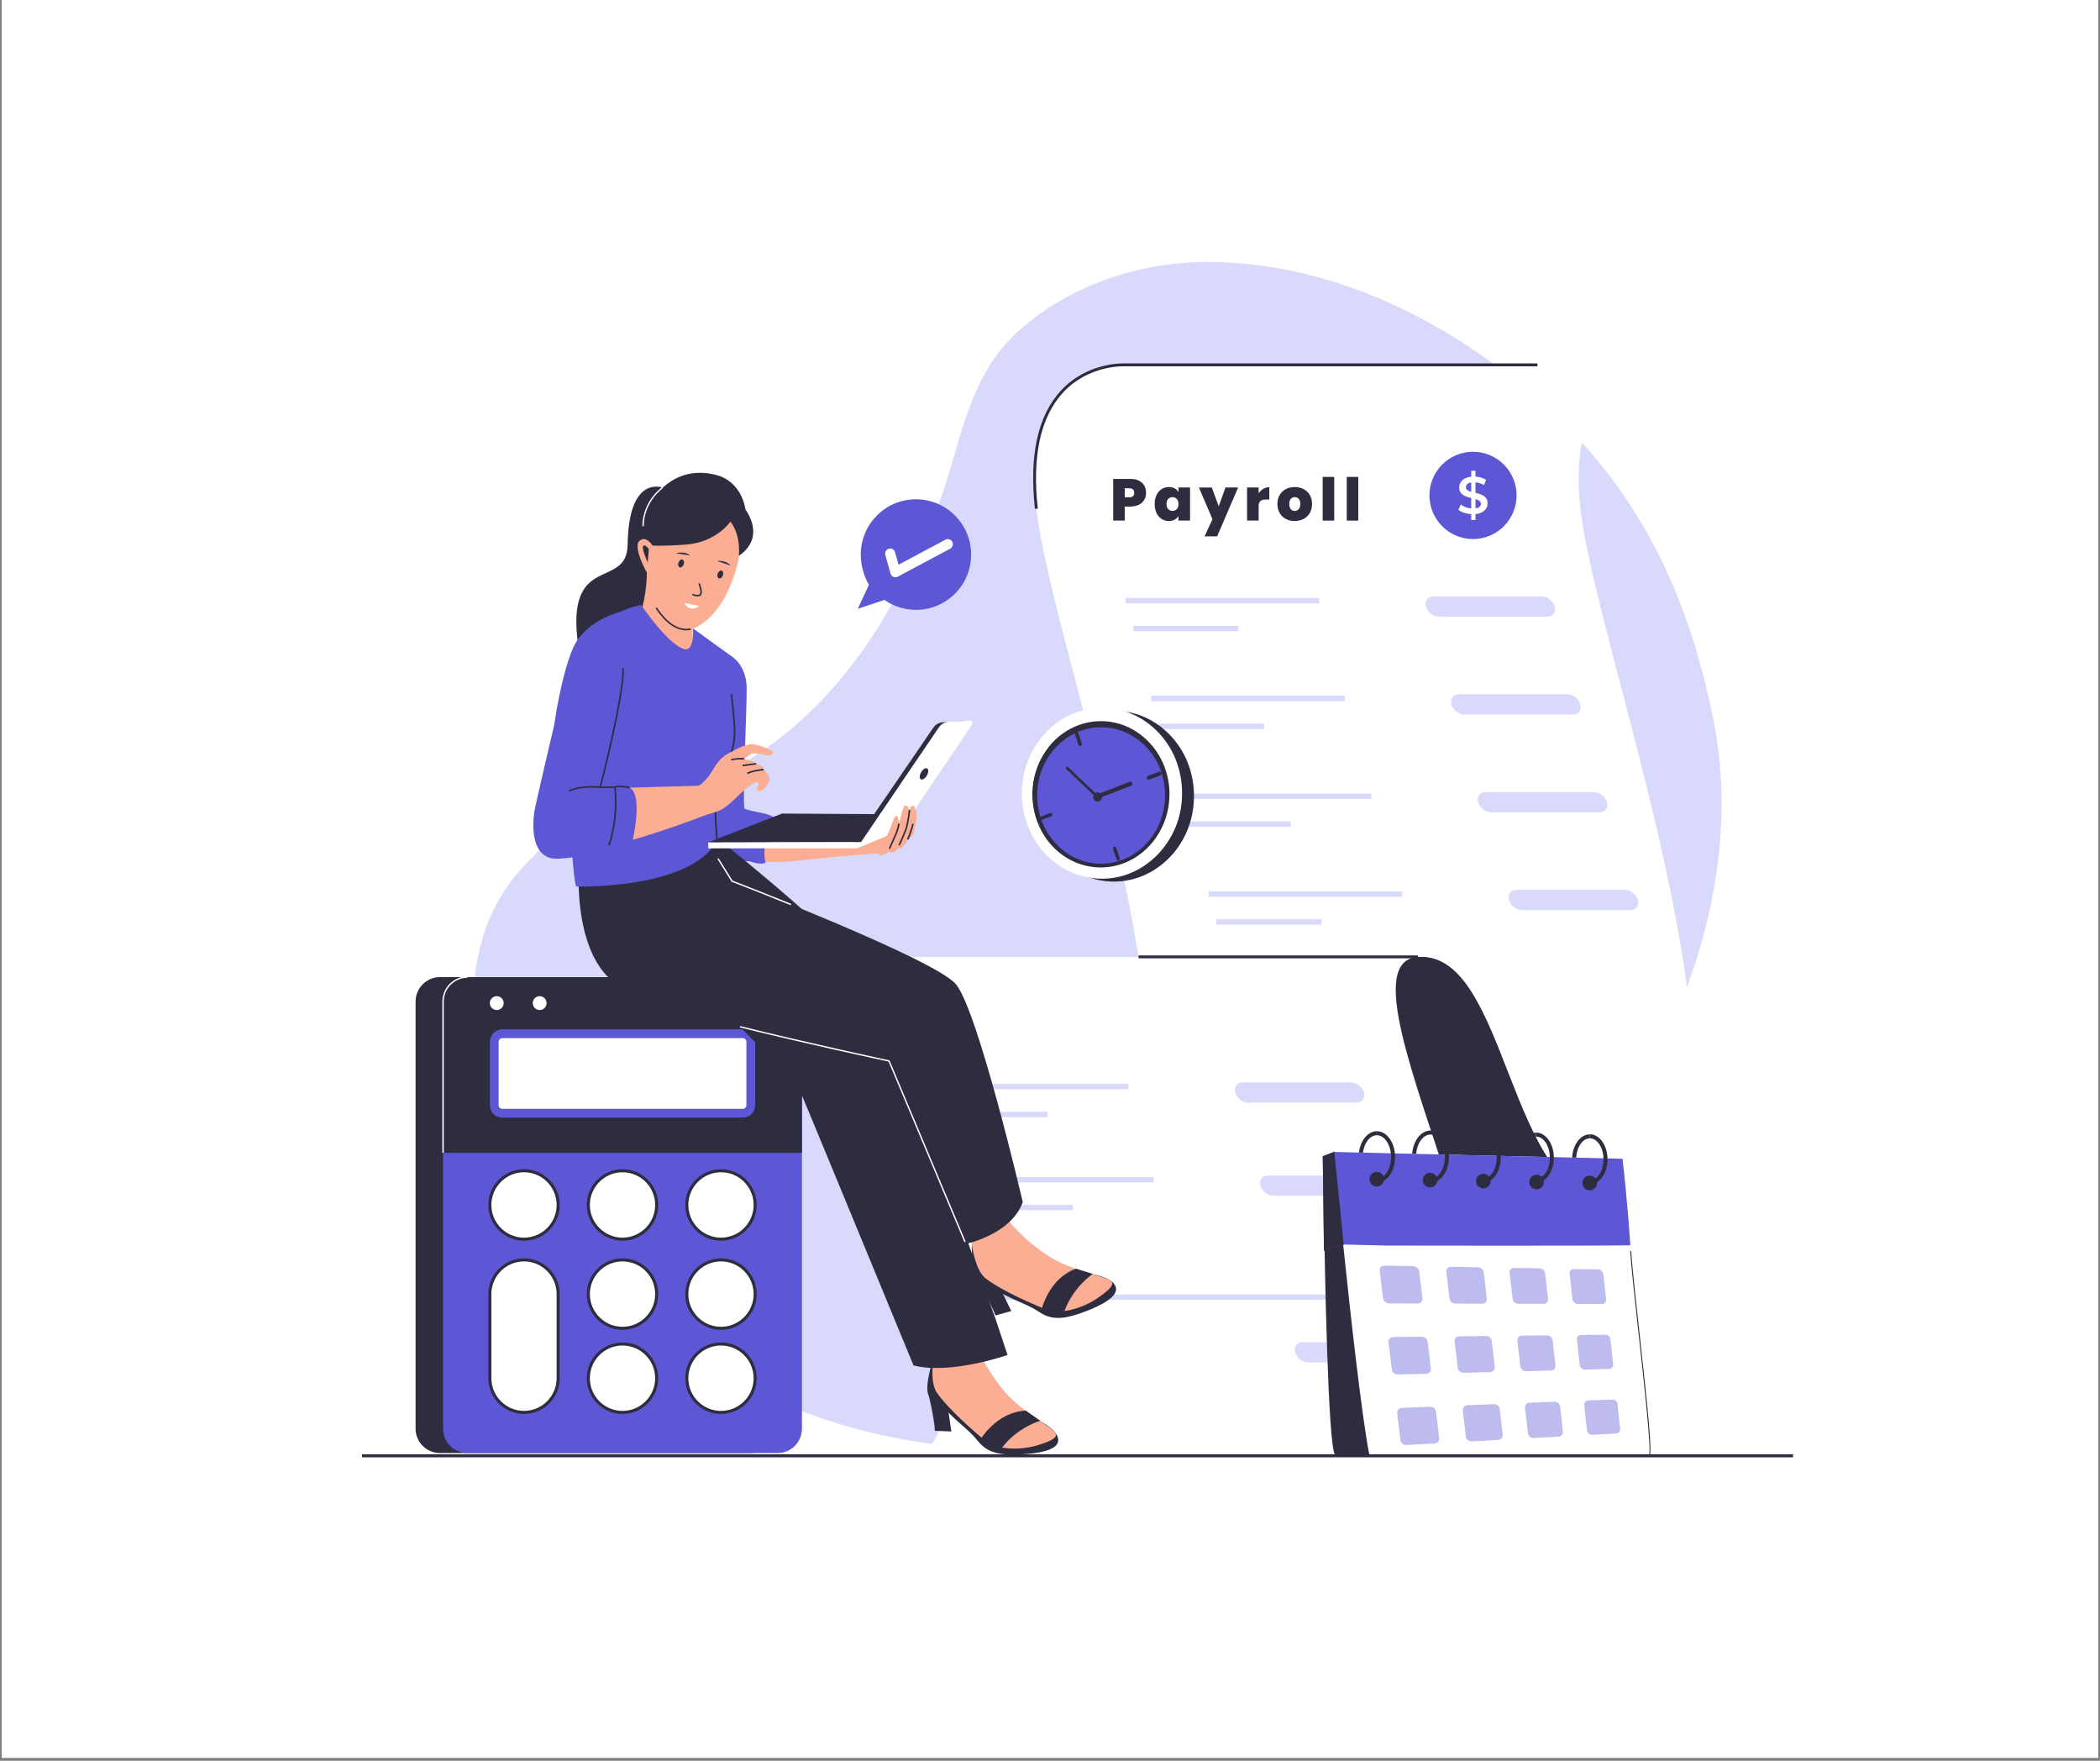 <svg xmlns="http://www.w3.org/2000/svg" xmlns:xlink="http://www.w3.org/1999/xlink" width="940" zoomAndPan="magnify" viewBox="0 0 705 591" height="788" preserveAspectRatio="xMidYMid meet" version="1.0"><rect x="0" y="0" width="705" height="591" fill="#808080" stroke="none"/><defs><filter x="0%" y="0%" width="100%" height="100%" id="f292392d80"><feColorMatrix values="0 0 0 0 1 0 0 0 0 1 0 0 0 0 1 0 0 0 1 0" color-interpolation-filters="sRGB"></feColorMatrix></filter><clipPath id="1a45733690"><path d="M 0.594 0 L 704.402 0 L 704.402 590 L 0.594 590 Z M 0.594 0" clip-rule="nonzero"></path></clipPath><clipPath id="29dde35691"><path d="M 158 87.91 L 578 87.91 L 578 487 L 158 487 Z M 158 87.91" clip-rule="nonzero"></path></clipPath><mask id="3179c0bea1"><g filter="url(#f292392d80)"><rect x="-70.5" width="846" fill="#000000" y="-59.1" height="709.2" fill-opacity="0.4"></rect></g></mask><clipPath id="e2cf03ac84"><path d="M 7 49 L 22 49 L 22 62.898 L 7 62.898 Z M 7 49" clip-rule="nonzero"></path></clipPath><clipPath id="cb96b4883b"><rect x="0" width="84" y="0" height="63"></rect></clipPath><clipPath id="d78b0ccfb1"><path d="M 121.148 488 L 602 488 L 602 489.23 L 121.148 489.23 Z M 121.148 488" clip-rule="nonzero"></path></clipPath></defs><g clip-path="url(#1a45733690)"><path fill="#ffffff" d="M 0.594 0 L 704.406 0 L 704.406 590 L 0.594 590 Z M 0.594 0" fill-opacity="1" fill-rule="nonzero"></path><path fill="#ffffff" d="M 0.594 0 L 704.406 0 L 704.406 590 L 0.594 590 Z M 0.594 0" fill-opacity="1" fill-rule="nonzero"></path></g><g clip-path="url(#29dde35691)"><path fill="#d9d9fc" d="M 461.078 99.379 C 460.551 99.156 460.016 98.934 459.488 98.734 C 446.625 93.629 433.176 90.109 419.41 88.684 C 414.949 88.227 410.453 87.957 405.938 87.922 C 391.867 87.863 377.508 90.738 364.551 96.539 C 356.797 99.988 349.547 104.5 343.137 110.016 C 323.453 126.969 323.035 150.219 313.625 173.086 C 306.922 189.312 299.066 205.199 288.77 219.484 C 278.473 233.77 265.758 246.219 250.711 255.453 C 233.406 266.055 215.02 267.016 197.039 274.355 C 191.344 276.684 184.793 281.02 178.547 287.977 C 175.023 291.367 171.836 295.141 169.137 299.305 C 166.418 303.477 164.188 308.047 162.578 313.062 C 155.012 336.465 159.703 363.211 170.621 385.238 C 182.297 408.758 198.734 428.723 218.348 444.527 C 230.875 454.652 244.672 463.047 259.359 469.605 C 290.043 483.281 324.457 488.895 358.758 485 C 457.703 473.777 557.371 399.734 575.418 298.039 C 575.582 297.094 575.734 296.168 575.875 295.211 C 575.992 294.648 576.086 294.043 576.156 293.469 C 576.621 290.453 576.984 287.391 577.277 284.34 C 578.012 276.355 578.164 268.336 577.672 260.375 C 577.266 254.109 576.457 247.879 575.246 241.719 C 573.82 234.598 572.152 227.609 570.188 220.816 C 568.672 215.449 566.957 210.188 565.027 205.059 C 560.699 193.355 555.328 182.25 548.707 171.754 C 545.531 166.68 542.055 161.746 538.246 156.988 C 533.238 150.652 527.668 144.586 521.469 138.809 C 509.527 127.633 496.137 117.57 481.719 109.422 C 475.039 105.645 468.129 102.254 461.055 99.367 Z M 461.078 99.379" fill-opacity="1" fill-rule="nonzero"></path></g><path fill="#ffffff" d="M 293.367 321.176 L 295.469 321.176 C 295.469 321.176 382.215 321.176 382.215 321.176 L 476.02 321.176 C 458.801 322.484 475.086 362.008 488.141 403.121 C 499.066 437.527 507.742 473.086 492.621 488.227 L 309.992 488.227 C 343.195 454.98 261.766 323.559 293.379 321.176 Z M 293.367 321.176" fill-opacity="1" fill-rule="nonzero"></path><path fill="#d9d9fc" d="M 313.895 363.809 L 378.863 363.809 L 378.863 365.621 L 313.895 365.621 Z M 313.895 363.809" fill-opacity="1" fill-rule="nonzero"></path><path fill="#d9d9fc" d="M 316.438 373.172 L 351.73 373.172 L 351.73 374.984 L 316.438 374.984 Z M 316.438 373.172" fill-opacity="1" fill-rule="nonzero"></path><path fill="#d9d9fc" d="M 455.461 370.098 L 419 370.098 C 417.133 370.098 415.207 368.578 414.691 366.707 C 414.191 364.836 415.289 363.316 417.168 363.316 L 453.629 363.316 C 455.496 363.316 457.422 364.836 457.938 366.707 C 458.438 368.578 457.34 370.098 455.461 370.098 Z M 455.461 370.098" fill-opacity="1" fill-rule="nonzero"></path><path fill="#d9d9fc" d="M 322.355 395.055 L 387.328 395.055 L 387.328 396.867 L 322.355 396.867 Z M 322.355 395.055" fill-opacity="1" fill-rule="nonzero"></path><path fill="#d9d9fc" d="M 324.891 404.41 L 360.184 404.41 L 360.184 406.219 L 324.891 406.219 Z M 324.891 404.41" fill-opacity="1" fill-rule="nonzero"></path><path fill="#d9d9fc" d="M 463.914 401.344 L 427.453 401.344 C 425.586 401.344 423.66 399.824 423.145 397.957 C 422.645 396.086 423.742 394.566 425.621 394.566 L 462.082 394.566 C 463.949 394.566 465.875 396.086 466.391 397.957 C 466.891 399.824 465.793 401.344 463.914 401.344 Z M 463.914 401.344" fill-opacity="1" fill-rule="nonzero"></path><path fill="#d9d9fc" d="M 475.566 457.293 L 439.105 457.293 C 437.238 457.293 435.309 455.773 434.797 453.906 C 434.293 452.035 435.391 450.516 437.273 450.516 L 473.73 450.516 C 475.602 450.516 477.527 452.035 478.039 453.906 C 478.543 455.773 477.445 457.293 475.566 457.293 Z M 475.566 457.293" fill-opacity="1" fill-rule="nonzero"></path><path fill="#d9d9fc" d="M 333.613 434.477 L 474.352 434.477 L 474.352 436.289 L 333.613 436.289 Z M 333.613 434.477" fill-opacity="1" fill-rule="nonzero"></path><path fill="#2e2c3f" d="M 476.02 321.176 C 458.801 322.484 475.086 362.008 488.141 403.121 L 541.051 403.121 C 506.129 402.715 506.375 318.906 476.02 321.176 Z M 476.02 321.176" fill-opacity="1" fill-rule="nonzero"></path><path fill="#ffffff" d="M 377.184 122.465 C 377.184 122.465 342.391 120.875 347.926 170.758 C 351.043 198.965 373.516 266.242 382.215 321.176 L 476.02 321.176 C 506.375 318.906 506.129 402.715 541.051 403.121 C 542.496 403.121 544.004 403.004 545.59 402.715 C 602.062 392.543 536.098 220.641 530.566 170.758 C 525.371 123.871 555.793 122.465 559.449 122.465 Z M 377.184 122.465" fill-opacity="1" fill-rule="nonzero"></path><path fill="#2e2c3f" d="M 382.215 320.684 L 476.02 320.684 L 476.02 321.652 L 382.215 321.652 Z M 382.215 320.684" fill-opacity="1" fill-rule="nonzero"></path><path fill="#2e2c3f" d="M 347.445 170.805 C 345.449 152.777 348.426 139.371 356.309 130.953 C 365.121 121.543 377.102 121.977 377.207 121.977 L 516.125 121.977 C 516.125 121.977 516.125 122.945 516.125 122.945 L 377.184 122.945 C 377.031 122.945 365.496 122.535 356.996 131.633 C 349.324 139.84 346.441 152.977 348.402 170.699 L 347.434 170.805 Z M 347.445 170.805" fill-opacity="1" fill-rule="nonzero"></path><path fill="#2e2c3f" d="M 379.504 170.023 L 377.59 170.023 L 377.59 174.734 L 373.715 174.734 L 373.715 160.762 L 379.516 160.762 C 382.984 160.762 384.746 162.727 384.746 165.418 C 384.746 167.859 383.066 170.012 379.516 170.012 Z M 379.133 166.926 C 380.301 166.926 380.777 166.328 380.777 165.418 C 380.777 164.504 380.301 163.887 379.133 163.887 L 377.59 163.887 L 377.59 166.914 L 379.133 166.914 Z M 379.133 166.926" fill-opacity="1" fill-rule="nonzero"></path><path fill="#2e2c3f" d="M 392.371 163.477 C 393.957 163.477 395.055 164.164 395.641 165.16 L 395.641 163.617 L 399.516 163.617 L 399.516 174.734 L 395.641 174.734 L 395.641 173.191 C 395.066 174.184 393.934 174.875 392.371 174.875 C 389.742 174.875 387.641 172.711 387.641 169.168 C 387.641 165.625 389.742 163.477 392.371 163.477 Z M 393.621 166.867 C 392.512 166.867 391.602 167.66 391.602 169.168 C 391.602 170.676 392.512 171.484 393.621 171.484 C 394.73 171.484 395.641 170.676 395.641 169.168 C 395.641 167.66 394.707 166.867 393.621 166.867 Z M 393.621 166.867" fill-opacity="1" fill-rule="nonzero"></path><path fill="#2e2c3f" d="M 411.414 163.617 L 415.66 163.617 L 408.609 180.027 L 404.395 180.027 L 407.047 174.266 L 402.492 163.629 L 406.812 163.629 L 409.148 169.93 L 411.402 163.629 Z M 411.414 163.617" fill-opacity="1" fill-rule="nonzero"></path><path fill="#2e2c3f" d="M 422.539 174.734 L 418.664 174.734 L 418.664 163.617 L 422.539 163.617 L 422.539 165.578 C 423.367 164.375 424.641 163.523 426.121 163.523 L 426.121 167.66 L 425.035 167.66 C 423.438 167.66 422.539 168.176 422.539 169.883 Z M 422.539 174.734" fill-opacity="1" fill-rule="nonzero"></path><path fill="#2e2c3f" d="M 434.645 174.875 C 431.34 174.875 428.844 172.711 428.844 169.168 C 428.844 165.625 431.352 163.477 434.656 163.477 C 437.961 163.477 440.473 165.637 440.473 169.168 C 440.473 172.699 437.938 174.875 434.633 174.875 Z M 434.645 171.508 C 435.637 171.508 436.547 170.77 436.547 169.168 C 436.547 167.566 435.66 166.855 434.668 166.855 C 433.676 166.855 432.812 167.59 432.812 169.168 C 432.812 170.746 433.641 171.508 434.656 171.508 Z M 434.645 171.508" fill-opacity="1" fill-rule="nonzero"></path><path fill="#2e2c3f" d="M 444.043 160.074 L 447.918 160.074 L 447.918 174.734 L 444.043 174.734 Z M 444.043 160.074" fill-opacity="1" fill-rule="nonzero"></path><path fill="#2e2c3f" d="M 452.121 160.074 L 456 160.074 L 456 174.734 L 452.121 174.734 Z M 452.121 160.074" fill-opacity="1" fill-rule="nonzero"></path><path fill="#5d56d5" d="M 509.141 166.281 C 509.141 167.242 509.047 168.195 508.859 169.141 C 508.672 170.082 508.395 171 508.027 171.887 C 507.66 172.773 507.211 173.621 506.676 174.418 C 506.145 175.219 505.535 175.957 504.855 176.641 C 504.18 177.32 503.438 177.926 502.641 178.461 C 501.84 178.996 501 179.445 500.109 179.812 C 499.223 180.184 498.309 180.461 497.367 180.648 C 496.426 180.836 495.473 180.93 494.512 180.93 C 493.551 180.93 492.602 180.836 491.66 180.648 C 490.719 180.461 489.801 180.184 488.914 179.812 C 488.027 179.445 487.184 178.996 486.387 178.461 C 485.586 177.926 484.848 177.32 484.168 176.641 C 483.488 175.957 482.883 175.219 482.352 174.418 C 481.816 173.621 481.367 172.773 481 171.887 C 480.629 171 480.352 170.082 480.164 169.141 C 479.977 168.195 479.883 167.242 479.883 166.281 C 479.883 165.32 479.977 164.367 480.164 163.422 C 480.352 162.48 480.629 161.562 481 160.676 C 481.367 159.789 481.816 158.941 482.352 158.145 C 482.883 157.344 483.488 156.605 484.168 155.922 C 484.848 155.242 485.586 154.637 486.387 154.102 C 487.184 153.566 488.027 153.117 488.914 152.75 C 489.801 152.379 490.719 152.102 491.66 151.914 C 492.602 151.727 493.551 151.633 494.512 151.633 C 495.473 151.633 496.426 151.727 497.367 151.914 C 498.309 152.102 499.223 152.379 500.109 152.75 C 501 153.117 501.84 153.566 502.641 154.102 C 503.438 154.637 504.18 155.242 504.855 155.922 C 505.535 156.605 506.145 157.344 506.676 158.145 C 507.211 158.941 507.66 159.789 508.027 160.676 C 508.395 161.562 508.672 162.48 508.859 163.422 C 509.047 164.367 509.141 165.32 509.141 166.281 Z M 509.141 166.281" fill-opacity="1" fill-rule="nonzero"></path><path fill="#ffffff" d="M 495.344 172.559 L 495.344 174.523 L 493.906 174.523 L 493.906 172.57 C 492.191 172.465 490.52 171.902 489.609 171.109 L 490.402 169.332 C 491.266 170.035 492.574 170.547 493.906 170.664 L 493.906 167.156 C 491.957 166.68 489.879 166.047 489.879 163.617 C 489.879 161.828 491.176 160.262 493.906 160.004 L 493.906 158.016 L 495.344 158.016 L 495.344 159.969 C 496.637 160.039 497.957 160.426 498.902 161.043 L 498.18 162.82 C 497.246 162.273 496.266 161.98 495.344 161.875 L 495.344 165.418 C 497.293 165.895 499.406 166.504 499.406 168.945 C 499.406 170.734 498.086 172.277 495.344 172.559 Z M 493.906 165.055 L 493.906 161.934 C 492.656 162.133 492.133 162.762 492.133 163.535 C 492.133 164.375 492.891 164.762 493.906 165.066 Z M 497.164 169.109 C 497.164 168.246 496.395 167.848 495.344 167.543 L 495.344 170.652 C 496.625 170.453 497.164 169.859 497.164 169.109 Z M 497.164 169.109" fill-opacity="1" fill-rule="nonzero"></path><path fill="#d9d9fc" d="M 377.895 200.695 L 442.863 200.695 L 442.863 202.508 L 377.895 202.508 Z M 377.895 200.695" fill-opacity="1" fill-rule="nonzero"></path><path fill="#d9d9fc" d="M 380.473 210.062 L 415.766 210.062 L 415.766 211.871 L 380.473 211.871 Z M 380.473 210.062" fill-opacity="1" fill-rule="nonzero"></path><path fill="#d9d9fc" d="M 519.484 206.984 L 483.023 206.984 C 481.156 206.984 479.219 205.465 478.707 203.598 C 478.191 201.727 479.289 200.207 481.156 200.207 L 517.617 200.207 C 519.484 200.207 521.422 201.727 521.938 203.598 C 522.449 205.465 521.352 206.984 519.484 206.984 Z M 519.484 206.984" fill-opacity="1" fill-rule="nonzero"></path><path fill="#d9d9fc" d="M 386.5 233.523 L 451.469 233.523 L 451.469 235.336 L 386.5 235.336 Z M 386.5 233.523" fill-opacity="1" fill-rule="nonzero"></path><path fill="#d9d9fc" d="M 389.066 242.887 L 424.359 242.887 L 424.359 244.699 L 389.066 244.699 Z M 389.066 242.887" fill-opacity="1" fill-rule="nonzero"></path><path fill="#d9d9fc" d="M 528.078 239.812 L 491.617 239.812 C 489.75 239.812 487.812 238.293 487.297 236.422 C 486.785 234.551 487.883 233.031 489.75 233.031 L 526.211 233.031 C 528.078 233.031 530.016 234.551 530.531 236.422 C 531.043 238.293 529.945 239.812 528.078 239.812 Z M 528.078 239.812" fill-opacity="1" fill-rule="nonzero"></path><path fill="#d9d9fc" d="M 395.441 266.348 L 460.41 266.348 L 460.41 268.16 L 395.441 268.16 Z M 395.441 266.348" fill-opacity="1" fill-rule="nonzero"></path><path fill="#d9d9fc" d="M 398.02 275.711 L 433.312 275.711 L 433.312 277.523 L 398.02 277.523 Z M 398.02 275.711" fill-opacity="1" fill-rule="nonzero"></path><path fill="#d9d9fc" d="M 537.031 272.637 L 500.574 272.637 C 498.703 272.637 496.766 271.117 496.254 269.246 C 495.738 267.379 496.836 265.859 498.703 265.859 L 535.164 265.859 C 537.031 265.859 538.973 267.379 539.484 269.246 C 540 271.117 538.902 272.637 537.031 272.637 Z M 537.031 272.637" fill-opacity="1" fill-rule="nonzero"></path><path fill="#d9d9fc" d="M 405.797 299.176 L 470.766 299.176 L 470.766 300.984 L 405.797 300.984 Z M 405.797 299.176" fill-opacity="1" fill-rule="nonzero"></path><path fill="#d9d9fc" d="M 408.363 308.539 L 443.656 308.539 L 443.656 310.352 L 408.363 310.352 Z M 408.363 308.539" fill-opacity="1" fill-rule="nonzero"></path><path fill="#d9d9fc" d="M 547.375 305.465 L 510.918 305.465 C 509.047 305.465 507.109 303.945 506.598 302.074 C 506.082 300.203 507.18 298.684 509.047 298.684 L 545.508 298.684 C 547.375 298.684 549.316 300.203 549.828 302.074 C 550.344 303.945 549.246 305.465 547.375 305.465 Z M 547.375 305.465" fill-opacity="1" fill-rule="nonzero"></path><path fill="#2e2c3f" d="M 139.52 336.172 L 139.52 479.504 C 139.52 484.055 143.172 487.711 147.703 487.711 L 251.805 487.711 C 256.336 487.711 260.004 484.055 260.004 479.504 L 260.004 336.172 C 260.004 331.637 256.324 327.969 251.805 327.969 L 147.703 327.969 C 143.172 327.969 139.52 331.648 139.52 336.172 Z M 139.52 336.172" fill-opacity="1" fill-rule="nonzero"></path><path fill="#5d56d5" d="M 148.742 336.172 L 148.742 479.504 C 148.742 484.055 152.395 487.711 156.926 487.711 L 261.031 487.711 C 265.559 487.711 269.227 484.055 269.227 479.504 L 269.227 336.172 C 269.227 331.637 265.547 327.969 261.031 327.969 L 156.926 327.969 C 152.395 327.969 148.742 331.648 148.742 336.172 Z M 148.742 336.172" fill-opacity="1" fill-rule="nonzero"></path><path fill="#2e2c3f" d="M 148.742 336.172 L 148.742 386.945 L 269.227 386.945 L 269.227 336.172 C 269.227 331.637 265.547 327.969 261.031 327.969 L 156.926 327.969 C 152.395 327.969 148.742 331.648 148.742 336.172 Z M 148.742 336.172" fill-opacity="1" fill-rule="nonzero"></path><path fill="#ffffff" d="M 148.977 386.945 L 148.508 386.945 L 148.508 336.172 C 148.508 331.52 152.289 327.734 156.926 327.734 L 156.926 328.199 C 152.535 328.199 148.977 331.777 148.977 336.172 Z M 148.977 386.945" fill-opacity="1" fill-rule="nonzero"></path><path fill="#5d56d5" d="M 249.355 375.125 L 168.625 375.125 C 168.352 375.125 168.078 375.098 167.812 375.043 C 167.543 374.992 167.281 374.91 167.027 374.809 C 166.777 374.703 166.535 374.574 166.309 374.422 C 166.082 374.27 165.871 374.098 165.676 373.902 C 165.484 373.707 165.309 373.496 165.16 373.27 C 165.008 373.043 164.879 372.801 164.773 372.547 C 164.668 372.297 164.59 372.035 164.535 371.766 C 164.484 371.496 164.457 371.227 164.457 370.953 L 164.457 349.664 C 164.457 349.391 164.484 349.117 164.535 348.848 C 164.59 348.582 164.668 348.32 164.773 348.066 C 164.879 347.812 165.008 347.574 165.16 347.344 C 165.309 347.117 165.484 346.906 165.676 346.711 C 165.871 346.52 166.082 346.348 166.309 346.195 C 166.535 346.043 166.777 345.914 167.027 345.809 C 167.281 345.703 167.543 345.625 167.812 345.57 C 168.078 345.516 168.352 345.492 168.625 345.492 L 249.355 345.492 C 249.629 345.492 249.898 345.516 250.168 345.57 C 250.438 345.625 250.695 345.703 250.949 345.809 C 251.203 345.914 251.441 346.043 251.672 346.195 C 251.898 346.348 252.109 346.52 252.301 346.711 C 252.496 346.906 252.668 347.117 252.82 347.344 C 252.973 347.574 253.102 347.812 253.207 348.066 C 253.309 348.32 253.391 348.582 253.441 348.848 C 253.496 349.117 253.523 349.391 253.523 349.664 L 253.523 370.953 C 253.523 371.227 253.496 371.496 253.441 371.766 C 253.391 372.035 253.309 372.297 253.207 372.547 C 253.102 372.801 252.973 373.043 252.82 373.27 C 252.668 373.496 252.496 373.707 252.301 373.902 C 252.109 374.098 251.898 374.27 251.672 374.422 C 251.441 374.574 251.203 374.703 250.949 374.809 C 250.695 374.91 250.438 374.992 250.168 375.043 C 249.898 375.098 249.629 375.125 249.355 375.125 Z M 249.355 375.125" fill-opacity="1" fill-rule="nonzero"></path><path fill="#ffffff" d="M 250.57 349.664 L 250.57 370.941 C 250.57 371.617 250.02 372.168 249.344 372.168 L 168.625 372.168 C 167.945 372.168 167.398 371.617 167.398 370.941 L 167.398 349.664 C 167.398 348.984 167.945 348.438 168.625 348.438 L 249.355 348.438 C 250.031 348.438 250.582 348.984 250.582 349.664 Z M 250.57 349.664" fill-opacity="1" fill-rule="nonzero"></path><path fill="#ffffff" d="M 253.512 404.445 C 253.512 405.199 253.438 405.945 253.289 406.684 C 253.145 407.422 252.926 408.141 252.637 408.836 C 252.352 409.531 251.996 410.195 251.578 410.82 C 251.16 411.449 250.684 412.027 250.152 412.562 C 249.621 413.094 249.043 413.57 248.414 413.988 C 247.789 414.406 247.129 414.762 246.434 415.051 C 245.738 415.336 245.02 415.555 244.281 415.703 C 243.543 415.852 242.801 415.922 242.047 415.922 C 241.293 415.922 240.547 415.852 239.809 415.703 C 239.07 415.555 238.355 415.336 237.66 415.051 C 236.965 414.762 236.305 414.406 235.676 413.988 C 235.051 413.57 234.473 413.094 233.941 412.562 C 233.406 412.027 232.934 411.449 232.516 410.82 C 232.094 410.195 231.742 409.531 231.453 408.836 C 231.168 408.141 230.949 407.422 230.801 406.684 C 230.656 405.945 230.582 405.199 230.582 404.445 C 230.582 403.691 230.656 402.941 230.801 402.203 C 230.949 401.465 231.168 400.746 231.453 400.051 C 231.742 399.355 232.094 398.691 232.516 398.066 C 232.934 397.438 233.406 396.859 233.941 396.324 C 234.473 395.793 235.051 395.316 235.676 394.898 C 236.305 394.48 236.965 394.125 237.66 393.836 C 238.355 393.551 239.07 393.332 239.809 393.184 C 240.547 393.039 241.293 392.965 242.047 392.965 C 242.801 392.965 243.543 393.039 244.281 393.184 C 245.02 393.332 245.738 393.551 246.434 393.836 C 247.129 394.125 247.789 394.48 248.414 394.898 C 249.043 395.316 249.621 395.793 250.152 396.324 C 250.684 396.859 251.16 397.438 251.578 398.066 C 251.996 398.691 252.352 399.355 252.637 400.051 C 252.926 400.746 253.145 401.465 253.289 402.203 C 253.438 402.941 253.512 403.691 253.512 404.445 Z M 253.512 404.445" fill-opacity="1" fill-rule="nonzero"></path><path fill="#2e2c3f" d="M 242.047 416.438 C 235.438 416.438 230.066 411.059 230.066 404.445 C 230.066 397.828 235.438 392.449 242.047 392.449 C 248.652 392.449 254.023 397.828 254.023 404.445 C 254.023 411.059 248.652 416.438 242.047 416.438 Z M 242.047 393.465 C 236.012 393.465 231.082 398.387 231.082 404.434 C 231.082 410.477 236 415.41 242.047 415.41 C 248.094 415.41 253.008 410.488 253.008 404.434 C 253.008 398.375 248.094 393.465 242.047 393.465 Z M 242.047 393.465" fill-opacity="1" fill-rule="nonzero"></path><path fill="#ffffff" d="M 220.449 404.445 C 220.449 405.199 220.375 405.945 220.227 406.684 C 220.082 407.422 219.863 408.141 219.574 408.836 C 219.289 409.531 218.934 410.195 218.516 410.82 C 218.098 411.449 217.621 412.027 217.09 412.562 C 216.559 413.094 215.98 413.57 215.352 413.988 C 214.727 414.406 214.066 414.762 213.371 415.051 C 212.676 415.336 211.957 415.555 211.219 415.703 C 210.48 415.852 209.734 415.922 208.984 415.922 C 208.23 415.922 207.484 415.852 206.746 415.703 C 206.008 415.555 205.293 415.336 204.598 415.051 C 203.902 414.762 203.238 414.406 202.613 413.988 C 201.988 413.57 201.41 413.094 200.875 412.562 C 200.344 412.027 199.871 411.449 199.449 410.82 C 199.031 410.195 198.68 409.531 198.391 408.836 C 198.102 408.141 197.887 407.422 197.738 406.684 C 197.594 405.945 197.52 405.199 197.52 404.445 C 197.52 403.691 197.594 402.941 197.738 402.203 C 197.887 401.465 198.102 400.746 198.391 400.051 C 198.68 399.355 199.031 398.691 199.449 398.066 C 199.871 397.438 200.344 396.859 200.875 396.324 C 201.41 395.793 201.988 395.316 202.613 394.898 C 203.238 394.48 203.902 394.125 204.598 393.836 C 205.293 393.551 206.008 393.332 206.746 393.184 C 207.484 393.039 208.23 392.965 208.984 392.965 C 209.734 392.965 210.48 393.039 211.219 393.184 C 211.957 393.332 212.676 393.551 213.371 393.836 C 214.066 394.125 214.727 394.48 215.352 394.898 C 215.98 395.316 216.559 395.793 217.09 396.324 C 217.621 396.859 218.098 397.438 218.516 398.066 C 218.934 398.691 219.289 399.355 219.574 400.051 C 219.863 400.746 220.082 401.465 220.227 402.203 C 220.375 402.941 220.449 403.691 220.449 404.445 Z M 220.449 404.445" fill-opacity="1" fill-rule="nonzero"></path><path fill="#2e2c3f" d="M 208.984 416.438 C 202.375 416.438 197.004 411.059 197.004 404.445 C 197.004 397.828 202.375 392.449 208.984 392.449 C 215.59 392.449 220.961 397.828 220.961 404.445 C 220.961 411.059 215.59 416.438 208.984 416.438 Z M 208.984 393.465 C 202.949 393.465 198.02 398.387 198.02 404.434 C 198.02 410.477 202.938 415.41 208.984 415.41 C 215.031 415.41 219.945 410.488 219.945 404.434 C 219.945 398.375 215.031 393.465 208.984 393.465 Z M 208.984 393.465" fill-opacity="1" fill-rule="nonzero"></path><path fill="#ffffff" d="M 187.387 404.445 C 187.387 405.199 187.312 405.945 187.164 406.684 C 187.02 407.422 186.801 408.141 186.512 408.836 C 186.223 409.531 185.871 410.195 185.453 410.82 C 185.035 411.449 184.559 412.027 184.027 412.562 C 183.496 413.094 182.914 413.57 182.289 413.988 C 181.664 414.406 181.004 414.762 180.309 415.051 C 179.613 415.336 178.895 415.555 178.156 415.703 C 177.418 415.852 176.672 415.922 175.922 415.922 C 175.168 415.922 174.422 415.852 173.684 415.703 C 172.945 415.555 172.23 415.336 171.531 415.051 C 170.836 414.762 170.176 414.406 169.551 413.988 C 168.926 413.57 168.348 413.094 167.812 412.562 C 167.281 412.027 166.805 411.449 166.387 410.82 C 165.969 410.195 165.617 409.531 165.328 408.836 C 165.039 408.141 164.824 407.422 164.676 406.684 C 164.531 405.945 164.457 405.199 164.457 404.445 C 164.457 403.691 164.531 402.941 164.676 402.203 C 164.824 401.465 165.039 400.746 165.328 400.051 C 165.617 399.355 165.969 398.691 166.387 398.066 C 166.805 397.438 167.281 396.859 167.812 396.324 C 168.348 395.793 168.926 395.316 169.551 394.898 C 170.176 394.48 170.836 394.125 171.531 393.836 C 172.23 393.551 172.945 393.332 173.684 393.184 C 174.422 393.039 175.168 392.965 175.922 392.965 C 176.672 392.965 177.418 393.039 178.156 393.184 C 178.895 393.332 179.613 393.551 180.309 393.836 C 181.004 394.125 181.664 394.48 182.289 394.898 C 182.914 395.316 183.496 395.793 184.027 396.324 C 184.559 396.859 185.035 397.438 185.453 398.066 C 185.871 398.691 186.223 399.355 186.512 400.051 C 186.801 400.746 187.02 401.465 187.164 402.203 C 187.312 402.941 187.387 403.691 187.387 404.445 Z M 187.387 404.445" fill-opacity="1" fill-rule="nonzero"></path><path fill="#2e2c3f" d="M 175.922 416.438 C 169.312 416.438 163.941 411.059 163.941 404.445 C 163.941 397.828 169.312 392.449 175.922 392.449 C 182.527 392.449 187.898 397.828 187.898 404.445 C 187.898 411.059 182.527 416.438 175.922 416.438 Z M 175.922 393.465 C 169.883 393.465 164.957 398.387 164.957 404.434 C 164.957 410.477 169.871 415.41 175.922 415.41 C 181.969 415.41 186.871 410.488 186.871 404.434 C 186.871 398.375 181.957 393.465 175.922 393.465 Z M 175.922 393.465" fill-opacity="1" fill-rule="nonzero"></path><path fill="#ffffff" d="M 253.512 434.359 C 253.512 435.113 253.438 435.859 253.289 436.598 C 253.145 437.336 252.926 438.055 252.637 438.75 C 252.352 439.449 251.996 440.109 251.578 440.734 C 251.16 441.363 250.684 441.941 250.152 442.477 C 249.621 443.008 249.043 443.484 248.414 443.902 C 247.789 444.32 247.129 444.676 246.434 444.965 C 245.738 445.254 245.02 445.469 244.281 445.617 C 243.543 445.766 242.801 445.84 242.047 445.84 C 241.293 445.84 240.547 445.766 239.809 445.617 C 239.07 445.469 238.355 445.254 237.66 444.965 C 236.965 444.676 236.305 444.32 235.676 443.902 C 235.051 443.484 234.473 443.008 233.941 442.477 C 233.406 441.941 232.934 441.363 232.516 440.734 C 232.094 440.109 231.742 439.449 231.453 438.75 C 231.168 438.055 230.949 437.336 230.801 436.598 C 230.656 435.859 230.582 435.113 230.582 434.359 C 230.582 433.605 230.656 432.859 230.801 432.117 C 230.949 431.379 231.168 430.66 231.453 429.965 C 231.742 429.27 232.094 428.605 232.516 427.98 C 232.934 427.355 233.406 426.773 233.941 426.242 C 234.473 425.707 235.051 425.23 235.676 424.812 C 236.305 424.395 236.965 424.043 237.66 423.754 C 238.355 423.465 239.07 423.246 239.809 423.098 C 240.547 422.953 241.293 422.879 242.047 422.879 C 242.801 422.879 243.543 422.953 244.281 423.098 C 245.02 423.246 245.738 423.465 246.434 423.754 C 247.129 424.043 247.789 424.395 248.414 424.812 C 249.043 425.23 249.621 425.707 250.152 426.242 C 250.684 426.773 251.16 427.355 251.578 427.98 C 251.996 428.605 252.352 429.27 252.637 429.965 C 252.926 430.66 253.145 431.379 253.289 432.117 C 253.438 432.859 253.512 433.605 253.512 434.359 Z M 253.512 434.359" fill-opacity="1" fill-rule="nonzero"></path><path fill="#2e2c3f" d="M 242.047 446.352 C 235.438 446.352 230.066 440.977 230.066 434.359 C 230.066 427.742 235.438 422.363 242.047 422.363 C 248.652 422.363 254.023 427.742 254.023 434.359 C 254.023 440.977 248.652 446.352 242.047 446.352 Z M 242.047 423.383 C 236.012 423.383 231.082 428.305 231.082 434.359 C 231.082 440.414 236 445.336 242.047 445.336 C 248.094 445.336 253.008 440.414 253.008 434.359 C 253.008 428.305 248.094 423.383 242.047 423.383 Z M 242.047 423.383" fill-opacity="1" fill-rule="nonzero"></path><path fill="#ffffff" d="M 220.449 434.359 C 220.449 435.113 220.375 435.859 220.227 436.598 C 220.082 437.336 219.863 438.055 219.574 438.75 C 219.289 439.449 218.934 440.109 218.516 440.734 C 218.098 441.363 217.621 441.941 217.09 442.477 C 216.559 443.008 215.98 443.484 215.352 443.902 C 214.727 444.32 214.066 444.676 213.371 444.965 C 212.676 445.254 211.957 445.469 211.219 445.617 C 210.48 445.766 209.734 445.84 208.984 445.84 C 208.23 445.84 207.484 445.766 206.746 445.617 C 206.008 445.469 205.293 445.254 204.598 444.965 C 203.902 444.676 203.238 444.32 202.613 443.902 C 201.988 443.484 201.41 443.008 200.875 442.477 C 200.344 441.941 199.871 441.363 199.449 440.734 C 199.031 440.109 198.68 439.449 198.391 438.75 C 198.102 438.055 197.887 437.336 197.738 436.598 C 197.594 435.859 197.52 435.113 197.52 434.359 C 197.52 433.605 197.594 432.859 197.738 432.117 C 197.887 431.379 198.102 430.66 198.391 429.965 C 198.68 429.27 199.031 428.605 199.449 427.98 C 199.871 427.355 200.344 426.773 200.875 426.242 C 201.41 425.707 201.988 425.23 202.613 424.812 C 203.238 424.395 203.902 424.043 204.598 423.754 C 205.293 423.465 206.008 423.246 206.746 423.098 C 207.484 422.953 208.23 422.879 208.984 422.879 C 209.734 422.879 210.48 422.953 211.219 423.098 C 211.957 423.246 212.676 423.465 213.371 423.754 C 214.066 424.043 214.727 424.395 215.352 424.812 C 215.98 425.23 216.559 425.707 217.09 426.242 C 217.621 426.773 218.098 427.355 218.516 427.98 C 218.934 428.605 219.289 429.27 219.574 429.965 C 219.863 430.66 220.082 431.379 220.227 432.117 C 220.375 432.859 220.449 433.605 220.449 434.359 Z M 220.449 434.359" fill-opacity="1" fill-rule="nonzero"></path><path fill="#2e2c3f" d="M 208.984 446.352 C 202.375 446.352 197.004 440.977 197.004 434.359 C 197.004 427.742 202.375 422.363 208.984 422.363 C 215.59 422.363 220.961 427.742 220.961 434.359 C 220.961 440.977 215.59 446.352 208.984 446.352 Z M 208.984 423.383 C 202.949 423.383 198.02 428.305 198.02 434.359 C 198.02 440.414 202.938 445.336 208.984 445.336 C 215.031 445.336 219.945 440.414 219.945 434.359 C 219.945 428.305 215.031 423.383 208.984 423.383 Z M 208.984 423.383" fill-opacity="1" fill-rule="nonzero"></path><path fill="#ffffff" d="M 253.512 462.578 C 253.512 463.332 253.438 464.078 253.289 464.816 C 253.145 465.559 252.926 466.273 252.637 466.973 C 252.352 467.668 251.996 468.328 251.578 468.957 C 251.16 469.582 250.684 470.164 250.152 470.695 C 249.621 471.23 249.043 471.703 248.414 472.125 C 247.789 472.543 247.129 472.895 246.434 473.184 C 245.738 473.473 245.02 473.691 244.281 473.836 C 243.543 473.984 242.801 474.059 242.047 474.059 C 241.293 474.059 240.547 473.984 239.809 473.836 C 239.07 473.691 238.355 473.473 237.66 473.184 C 236.965 472.895 236.305 472.543 235.676 472.125 C 235.051 471.703 234.473 471.23 233.941 470.695 C 233.406 470.164 232.934 469.582 232.516 468.957 C 232.094 468.328 231.742 467.668 231.453 466.973 C 231.168 466.273 230.949 465.559 230.801 464.816 C 230.656 464.078 230.582 463.332 230.582 462.578 C 230.582 461.824 230.656 461.078 230.801 460.34 C 230.949 459.598 231.168 458.883 231.453 458.184 C 231.742 457.488 232.094 456.828 232.516 456.199 C 232.934 455.574 233.406 454.992 233.941 454.461 C 234.473 453.93 235.051 453.453 235.676 453.035 C 236.305 452.613 236.965 452.262 237.66 451.973 C 238.355 451.684 239.07 451.465 239.809 451.32 C 240.547 451.172 241.293 451.098 242.047 451.098 C 242.801 451.098 243.543 451.172 244.281 451.32 C 245.02 451.465 245.738 451.684 246.434 451.973 C 247.129 452.262 247.789 452.613 248.414 453.035 C 249.043 453.453 249.621 453.93 250.152 454.461 C 250.684 454.992 251.16 455.574 251.578 456.199 C 251.996 456.828 252.352 457.488 252.637 458.184 C 252.926 458.883 253.145 459.598 253.289 460.34 C 253.438 461.078 253.512 461.824 253.512 462.578 Z M 253.512 462.578" fill-opacity="1" fill-rule="nonzero"></path><path fill="#2e2c3f" d="M 242.047 474.586 C 235.438 474.586 230.066 469.207 230.066 462.59 C 230.066 455.973 235.438 450.598 242.047 450.598 C 248.652 450.598 254.023 455.973 254.023 462.59 C 254.023 469.207 248.652 474.586 242.047 474.586 Z M 242.047 451.613 C 236.012 451.613 231.082 456.535 231.082 462.59 C 231.082 468.645 236 473.566 242.047 473.566 C 248.094 473.566 253.008 468.645 253.008 462.59 C 253.008 456.535 248.094 451.613 242.047 451.613 Z M 242.047 451.613" fill-opacity="1" fill-rule="nonzero"></path><path fill="#ffffff" d="M 220.449 462.578 C 220.449 463.332 220.375 464.078 220.227 464.816 C 220.082 465.559 219.863 466.273 219.574 466.973 C 219.289 467.668 218.934 468.328 218.516 468.957 C 218.098 469.582 217.621 470.164 217.09 470.695 C 216.559 471.23 215.98 471.703 215.352 472.125 C 214.727 472.543 214.066 472.895 213.371 473.184 C 212.676 473.473 211.957 473.691 211.219 473.836 C 210.48 473.984 209.734 474.059 208.984 474.059 C 208.23 474.059 207.484 473.984 206.746 473.836 C 206.008 473.691 205.293 473.473 204.598 473.184 C 203.902 472.895 203.238 472.543 202.613 472.125 C 201.988 471.703 201.41 471.23 200.875 470.695 C 200.344 470.164 199.871 469.582 199.449 468.957 C 199.031 468.328 198.68 467.668 198.391 466.973 C 198.102 466.273 197.887 465.559 197.738 464.816 C 197.594 464.078 197.52 463.332 197.52 462.578 C 197.52 461.824 197.594 461.078 197.738 460.34 C 197.887 459.598 198.102 458.883 198.391 458.184 C 198.68 457.488 199.031 456.828 199.449 456.199 C 199.871 455.574 200.344 454.992 200.875 454.461 C 201.41 453.93 201.988 453.453 202.613 453.035 C 203.238 452.613 203.902 452.262 204.598 451.973 C 205.293 451.684 206.008 451.465 206.746 451.32 C 207.484 451.172 208.23 451.098 208.984 451.098 C 209.734 451.098 210.48 451.172 211.219 451.32 C 211.957 451.465 212.676 451.684 213.371 451.973 C 214.066 452.262 214.727 452.613 215.352 453.035 C 215.98 453.453 216.559 453.93 217.09 454.461 C 217.621 454.992 218.098 455.574 218.516 456.199 C 218.934 456.828 219.289 457.488 219.574 458.184 C 219.863 458.883 220.082 459.598 220.227 460.34 C 220.375 461.078 220.449 461.824 220.449 462.578 Z M 220.449 462.578" fill-opacity="1" fill-rule="nonzero"></path><path fill="#2e2c3f" d="M 208.984 474.586 C 202.375 474.586 197.004 469.207 197.004 462.59 C 197.004 455.973 202.375 450.598 208.984 450.598 C 215.59 450.598 220.961 455.973 220.961 462.59 C 220.961 469.207 215.59 474.586 208.984 474.586 Z M 208.984 451.613 C 202.949 451.613 198.02 456.535 198.02 462.59 C 198.02 468.645 202.938 473.566 208.984 473.566 C 215.031 473.566 219.945 468.645 219.945 462.59 C 219.945 456.535 215.031 451.613 208.984 451.613 Z M 208.984 451.613" fill-opacity="1" fill-rule="nonzero"></path><path fill="#ffffff" d="M 175.922 422.879 C 182.262 422.879 187.387 428.023 187.387 434.359 C 187.387 434.453 187.375 434.547 187.375 434.641 L 187.375 462.297 C 187.375 462.391 187.387 462.484 187.387 462.578 C 187.387 468.926 182.25 474.059 175.922 474.059 C 169.582 474.059 164.457 468.914 164.457 462.578 L 164.457 434.359 C 164.457 428.012 169.594 422.879 175.922 422.879 Z M 175.922 422.879" fill-opacity="1" fill-rule="nonzero"></path><path fill="#2e2c3f" d="M 175.922 474.586 C 169.312 474.586 163.941 469.207 163.941 462.59 L 163.941 434.371 C 163.941 427.754 169.312 422.375 175.922 422.375 C 182.527 422.375 187.898 427.754 187.898 434.371 C 187.898 434.441 187.898 434.5 187.898 434.57 L 187.898 462.309 C 187.898 462.461 187.898 462.531 187.898 462.59 C 187.898 469.207 182.527 474.586 175.922 474.586 Z M 175.922 423.383 C 169.883 423.383 164.957 428.305 164.957 434.359 L 164.957 462.578 C 164.957 468.621 169.871 473.555 175.922 473.555 C 181.969 473.555 186.871 468.633 186.871 462.578 L 186.871 462.309 C 186.871 462.309 186.871 434.359 186.871 434.359 C 186.871 428.316 181.957 423.383 175.922 423.383 Z M 175.922 423.383" fill-opacity="1" fill-rule="nonzero"></path><path fill="#ffffff" d="M 183.496 336.688 C 183.496 336.996 183.438 337.293 183.32 337.578 C 183.203 337.863 183.035 338.113 182.816 338.332 C 182.598 338.551 182.348 338.719 182.062 338.836 C 181.777 338.953 181.48 339.016 181.176 339.016 C 180.867 339.016 180.57 338.953 180.285 338.836 C 180 338.719 179.75 338.551 179.531 338.332 C 179.312 338.113 179.145 337.863 179.027 337.578 C 178.91 337.293 178.852 336.996 178.852 336.688 C 178.852 336.379 178.91 336.082 179.027 335.797 C 179.145 335.512 179.312 335.262 179.531 335.043 C 179.75 334.824 180 334.656 180.285 334.539 C 180.57 334.422 180.867 334.363 181.176 334.363 C 181.48 334.363 181.777 334.422 182.062 334.539 C 182.348 334.656 182.598 334.824 182.816 335.043 C 183.035 335.262 183.203 335.512 183.32 335.797 C 183.438 336.082 183.496 336.379 183.496 336.688 Z M 183.496 336.688" fill-opacity="1" fill-rule="nonzero"></path><path fill="#ffffff" d="M 169.09 336.688 C 169.09 336.996 169.031 337.293 168.914 337.578 C 168.797 337.863 168.629 338.113 168.41 338.332 C 168.191 338.551 167.941 338.719 167.656 338.836 C 167.371 338.953 167.074 339.016 166.766 339.016 C 166.461 339.016 166.164 338.953 165.879 338.836 C 165.594 338.719 165.344 338.551 165.125 338.332 C 164.906 338.113 164.738 337.863 164.621 337.578 C 164.504 337.293 164.445 336.996 164.445 336.688 C 164.445 336.379 164.504 336.082 164.621 335.797 C 164.738 335.512 164.906 335.262 165.125 335.043 C 165.344 334.824 165.594 334.656 165.879 334.539 C 166.164 334.422 166.461 334.363 166.766 334.363 C 167.074 334.363 167.371 334.422 167.656 334.539 C 167.941 334.656 168.191 334.824 168.41 335.043 C 168.629 335.262 168.797 335.512 168.914 335.797 C 169.031 336.082 169.09 336.379 169.09 336.688 Z M 169.09 336.688" fill-opacity="1" fill-rule="nonzero"></path><path fill="#2e2c3f" d="M 222.445 163.676 C 222.445 163.676 211.051 159.148 210.711 182.73 C 210.488 198.324 189.684 185.02 194.098 216.629 C 196.527 234.023 223.297 228.695 223.297 228.695 L 238.09 172.711 L 222.457 163.676 Z M 222.445 163.676" fill-opacity="1" fill-rule="nonzero"></path><path fill="#fbae94" d="M 210.348 216.164 C 210.348 216.164 217.414 206.824 217.203 190.234 C 217.145 185.781 232.613 199.141 232.613 199.141 L 232.473 225.996 L 219.816 231.336 L 210.336 216.152 Z M 210.348 216.164" fill-opacity="1" fill-rule="nonzero"></path><path fill="#fbae94" d="M 217.391 186.156 C 217.391 186.156 216 197.551 220.285 204.004 C 224.559 210.457 229.426 212.891 234.152 210.316 C 242.07 206.016 245.805 195.762 247.266 190.562 C 248.723 185.359 251.516 166.809 241.555 163.43 C 231.598 160.051 223.391 164.129 219.922 171.684 C 216.457 179.223 217.391 186.168 217.391 186.168 Z M 217.391 186.156" fill-opacity="1" fill-rule="nonzero"></path><path fill="#2e2c3f" d="M 230.383 211.57 C 226.848 211.57 223.309 209.031 220.062 204.133 L 220.496 203.852 C 224.078 209.266 227.988 211.699 231.809 210.914 L 231.914 211.418 C 231.41 211.523 230.91 211.57 230.395 211.57 Z M 230.383 211.57" fill-opacity="1" fill-rule="nonzero"></path><path fill="#2e2c3f" d="M 217.004 183.031 C 217.004 183.031 221.371 183.453 230.195 182.801 C 240.645 182.016 245.199 175.07 245.199 175.07 C 245.199 175.07 248.664 178.918 248.035 186.527 C 248.035 186.527 257.234 181.422 250.254 170.98 C 250.254 170.98 249.215 161.641 240.297 159.383 C 231.375 157.129 224.629 160.637 220.121 166.246 C 214.145 173.68 216.992 183.043 216.992 183.043 Z M 217.004 183.031" fill-opacity="1" fill-rule="nonzero"></path><path fill="#2e2c3f" d="M 234.039 200.16 C 232.965 200.16 232.355 199.68 232.32 199.656 L 232.637 199.258 C 232.637 199.258 233.395 199.844 234.68 199.586 C 234.809 199.562 234.902 199.492 234.973 199.363 C 235.367 198.641 234.738 196.629 234.457 195.926 L 234.938 195.742 C 235.055 196.02 236.012 198.547 235.426 199.609 C 235.285 199.867 235.066 200.031 234.785 200.09 C 234.516 200.137 234.27 200.16 234.039 200.16 Z M 234.039 200.16" fill-opacity="1" fill-rule="nonzero"></path><path fill="#ffffff" d="M 229.684 202.367 C 229.684 202.367 231.352 205.875 234.762 203.398 Z M 229.684 202.367" fill-opacity="1" fill-rule="nonzero"></path><path fill="#fbae94" d="M 219.281 183.418 C 219.281 183.418 216.957 179.422 214.645 181.582 C 212.336 183.758 217.344 192.57 217.344 192.57" fill-opacity="1" fill-rule="nonzero"></path><path fill="#2e2c3f" d="M 242.293 191.551 C 242.406 191.594 242.504 191.668 242.586 191.773 C 242.668 191.879 242.727 192.004 242.762 192.156 C 242.797 192.309 242.809 192.473 242.793 192.645 C 242.777 192.82 242.738 192.996 242.676 193.164 C 242.613 193.336 242.527 193.492 242.426 193.637 C 242.324 193.777 242.207 193.895 242.082 193.984 C 241.957 194.078 241.828 194.137 241.699 194.16 C 241.566 194.188 241.445 194.18 241.332 194.137 C 241.215 194.094 241.117 194.02 241.035 193.914 C 240.953 193.809 240.895 193.68 240.859 193.531 C 240.824 193.379 240.812 193.215 240.828 193.039 C 240.844 192.867 240.883 192.691 240.945 192.52 C 241.012 192.352 241.094 192.191 241.195 192.051 C 241.297 191.91 241.414 191.793 241.539 191.703 C 241.664 191.609 241.793 191.551 241.926 191.527 C 242.055 191.5 242.176 191.508 242.293 191.551 Z M 242.293 191.551" fill-opacity="1" fill-rule="nonzero"></path><path fill="#2e2c3f" d="M 229.129 187.836 C 229.242 187.879 229.34 187.953 229.422 188.059 C 229.504 188.164 229.562 188.293 229.598 188.441 C 229.637 188.594 229.645 188.758 229.633 188.934 C 229.617 189.105 229.578 189.281 229.512 189.453 C 229.449 189.621 229.367 189.781 229.262 189.922 C 229.16 190.062 229.047 190.18 228.922 190.27 C 228.793 190.363 228.664 190.422 228.535 190.445 C 228.406 190.473 228.281 190.465 228.168 190.422 C 228.055 190.379 227.957 190.305 227.875 190.199 C 227.793 190.094 227.734 189.969 227.699 189.816 C 227.66 189.664 227.652 189.5 227.668 189.328 C 227.68 189.152 227.719 188.98 227.785 188.809 C 227.848 188.637 227.93 188.48 228.035 188.336 C 228.137 188.195 228.25 188.078 228.379 187.988 C 228.504 187.898 228.633 187.84 228.762 187.812 C 228.891 187.785 229.016 187.793 229.129 187.836 Z M 229.129 187.836" fill-opacity="1" fill-rule="nonzero"></path><path fill="#2e2c3f" d="M 240.738 188.281 C 240.738 188.281 243.656 187.906 245.316 189.824 Z M 240.738 188.281" fill-opacity="1" fill-rule="nonzero"></path><path fill="#2e2c3f" d="M 226.938 185.711 C 226.938 185.711 229.742 184.82 231.715 186.422 Z M 226.938 185.711" fill-opacity="1" fill-rule="nonzero"></path><path fill="#2e2c3f" d="M 217.832 184.344 C 217.832 184.344 216.688 182.625 215.977 183.195 C 215.266 183.77 216.992 187.758 217.449 188.762" fill-opacity="1" fill-rule="nonzero"></path><path fill="#ffffff" d="M 216.105 176.637 L 215.648 176.637 C 215.719 168.07 222.246 163.523 222.316 163.477 L 222.574 163.852 C 222.516 163.895 216.176 168.305 216.105 176.629 Z M 216.105 176.637" fill-opacity="1" fill-rule="nonzero"></path><path fill="#fbae94" d="M 245.012 220.301 C 245.012 220.301 251.293 222.535 250.02 236.164 C 248.746 249.785 249.074 273.176 249.074 273.176 L 298.973 279.395 L 296.918 286.305 C 296.918 286.305 289.188 286.562 268.523 288.828 C 255.004 290.312 242.969 288.512 236.746 284.281 C 224.207 275.77 237.281 230.637 237.281 230.637 L 245.035 220.312 Z M 245.012 220.301" fill-opacity="1" fill-rule="nonzero"></path><path fill="#5d56d5" d="M 245.141 219.973 C 245.141 219.973 250.676 222.84 250.676 231.184 C 250.676 239.531 249.156 271.082 249.996 271.48 C 250.836 271.879 254.621 272.648 254.621 272.648 C 254.621 272.648 258.789 273.34 259.828 274.391 C 259.828 274.391 255.355 283.09 256.977 289.543 C 256.977 289.543 255.543 290.523 251.703 289.086 C 251.703 289.086 243.492 289.016 239.922 287.977 C 236.336 286.934 238.16 274.871 238.16 274.871 C 238.16 274.871 243.621 234.188 243.562 234.387 C 243.504 234.586 243.762 220.43 243.762 220.43 L 245.129 219.973 Z M 245.141 219.973" fill-opacity="1" fill-rule="nonzero"></path><path fill="#2e2c3f" d="M 328.465 430.605 C 328.465 430.605 332.469 437.012 334.184 441.523 L 339.508 440.051 L 334.848 430.465 Z M 328.465 430.605" fill-opacity="1" fill-rule="nonzero"></path><path fill="#2e2c3f" d="M 326.234 417.211 C 326.234 417.211 326.094 429.098 328.707 430.91 C 331.324 432.723 333.855 432.816 337.859 434.906 C 341.867 437 345.309 438.004 348.613 440.203 C 351.93 442.402 355.211 443.348 362.227 440.953 C 369.242 438.555 378.105 434.418 373.328 430.23 C 368.555 426.059 348.777 426.117 348.777 426.117 L 326.223 417.199 Z M 326.234 417.211" fill-opacity="1" fill-rule="nonzero"></path><path fill="#fbae94" d="M 323.523 409.051 C 323.523 409.051 325.719 412.965 326.094 416.426 C 326.465 419.875 327.75 426.516 330.785 429.004 C 333.809 431.496 341.844 435.797 351.23 439.539 C 355.688 441.312 363.301 439.328 368.836 435.457 C 374.367 431.59 374.09 430.406 371.965 429.355 C 369.84 428.305 359.609 426.141 353.145 422.281 C 346.676 418.426 340.242 412.371 337.812 408.512 C 334.547 403.32 334.977 403.684 334.977 403.684 L 323.512 409.051 Z M 323.523 409.051" fill-opacity="1" fill-rule="nonzero"></path><path fill="#2e2c3f" d="M 366.871 427.566 C 366.871 427.566 360.23 432.008 357.383 440.039 L 354.578 440.789 L 349.664 439.605 C 349.664 439.605 352.012 429.18 361.199 425.824 L 366.859 427.566 Z M 366.871 427.566" fill-opacity="1" fill-rule="nonzero"></path><path fill="#2e2c3f" d="M 311.711 468.109 C 311.711 468.109 313.59 475.426 313.859 480.254 L 319.379 480.465 L 317.84 469.918 L 311.711 468.121 Z M 311.711 468.109" fill-opacity="1" fill-rule="nonzero"></path><path fill="#2e2c3f" d="M 313.648 454.676 C 313.648 454.676 309.922 465.957 311.875 468.48 C 313.824 471.008 316.203 471.859 319.391 475.062 C 322.578 478.266 325.543 480.277 328.043 483.375 C 330.531 486.473 333.379 488.379 340.793 488.215 C 348.203 488.051 357.895 486.789 354.613 481.363 C 351.332 475.941 332.457 470 332.457 470 L 313.66 454.664 Z M 313.648 454.676" fill-opacity="1" fill-rule="nonzero"></path><path fill="#fbae94" d="M 313.531 446.07 C 313.531 446.07 314.441 450.469 313.754 453.883 C 313.074 457.281 312.281 463.992 314.418 467.289 C 316.555 470.586 322.895 477.109 330.715 483.527 C 334.43 486.578 342.285 486.988 348.73 484.977 C 355.176 482.965 355.27 481.762 353.562 480.113 C 351.859 478.465 342.766 473.309 337.77 467.676 C 332.77 462.039 328.477 454.324 327.32 449.906 C 325.777 443.969 326.082 444.445 326.082 444.445 L 313.531 446.094 Z M 313.531 446.07" fill-opacity="1" fill-rule="nonzero"></path><path fill="#2e2c3f" d="M 349.23 476.863 C 349.23 476.863 341.551 479.086 336.426 485.875 L 333.531 485.738 L 329.199 483.117 C 329.199 483.117 334.594 473.895 344.363 473.473 L 349.23 476.852 Z M 349.23 476.863" fill-opacity="1" fill-rule="nonzero"></path><path fill="#2e2c3f" d="M 294.559 361.984 C 292.609 360.5 253.652 346.543 248.516 344.719 C 248.305 344.637 248.152 344.566 248.059 344.543 C 248.188 344.578 248.305 344.59 248.434 344.625 C 270.895 350.238 298.469 356.117 298.469 356.117 L 324.004 416.883 C 327.238 426.211 296.648 363.551 294.57 361.996 Z M 294.559 361.984" fill-opacity="1" fill-rule="nonzero"></path><path fill="#2e2c3f" d="M 338.258 454.793 C 338.258 454.793 319.113 461.504 306.68 458.301 C 306.68 458.301 269.691 368.578 268.406 365.703 C 267.812 364.371 258.461 354.738 248.504 344.719 C 248.492 344.684 248.457 344.648 248.422 344.625 C 236.781 332.898 224.395 320.684 224.395 320.684 L 239.059 279.969 C 239.059 279.969 275.109 308.234 287.543 323.234 C 295.387 332.703 312.98 382.383 325.301 417.922 C 328.531 427.25 331.789 435.762 334.02 442.156 L 334.031 442.156 C 334.348 443.09 334.641 443.945 334.918 444.773 L 335.176 445.582 C 337.113 451.367 338.246 454.805 338.246 454.805 Z M 338.258 454.793" fill-opacity="1" fill-rule="nonzero"></path><path fill="#2e2c3f" d="M 194.59 286.664 C 194.59 286.664 190.711 320.672 208.145 331.102 C 225.574 341.527 298.469 356.105 298.469 356.105 L 324.016 417.535 C 324.016 417.535 339.32 414.555 343.359 403.484 C 343.359 403.484 328.266 338.77 320.828 330.258 C 313.391 321.746 245.781 295.773 245.781 295.773 L 239.082 279.969 L 214.949 275.758 Z M 194.59 286.664" fill-opacity="1" fill-rule="nonzero"></path><path fill="#ffffff" d="M 323.781 416.953 L 298.297 356.305 C 296.312 355.883 269.844 350.191 248.363 344.836 L 248.469 344.391 C 270.672 349.934 298.227 355.824 298.504 355.883 L 298.621 355.906 L 298.668 356.012 L 324.203 416.766 L 323.781 416.941 Z M 323.781 416.953" fill-opacity="1" fill-rule="nonzero"></path><path fill="#ffffff" d="M 265.465 303.828 C 254.305 299.293 245.77 296.008 245.688 295.984 L 245.617 295.961 L 245.57 295.891 L 240.844 288.289 L 241.23 288.047 L 245.922 295.574 C 246.773 295.902 255.016 299.082 265.629 303.395 L 265.453 303.816 Z M 265.465 303.828" fill-opacity="1" fill-rule="nonzero"></path><path fill="#5d56d5" d="M 215.219 203.023 C 215.219 203.023 198.895 205.98 194.543 219.133 C 189.754 233.582 191.156 289.742 193.387 297.562 C 193.387 297.562 231.773 298.684 240.738 282.129 C 240.738 282.129 239.793 271.809 240.25 268.945 C 241.625 260.164 246.145 254.145 246.578 247.234 C 246.996 240.316 243.879 225.199 245.152 219.973 L 232.648 210.914 C 232.648 210.914 233.301 219.32 229.297 217.754 C 223.578 215.496 215.219 203.023 215.219 203.023 Z M 215.219 203.023" fill-opacity="1" fill-rule="nonzero"></path><path fill="#2e2c3f" d="M 240.48 282.152 C 240.445 281.734 239.535 271.762 239.992 268.91 C 240.668 264.605 242.07 261.031 243.426 257.57 C 244.801 254.051 246.098 250.73 246.32 247.211 C 246.508 244.16 245.992 239.402 245.492 234.785 L 245.305 233.043 L 245.816 232.984 L 246.004 234.727 C 246.508 239.355 247.031 244.148 246.844 247.234 C 246.621 250.824 245.305 254.191 243.914 257.746 C 242.57 261.18 241.184 264.723 240.516 268.969 C 240.074 271.762 241.008 281.988 241.02 282.082 L 240.504 282.129 Z M 240.48 282.152" fill-opacity="1" fill-rule="nonzero"></path><path fill="#fbae94" d="M 199 209.758 C 199 209.758 192.195 214.012 187.523 240.406 C 182.844 266.805 177.742 280.215 187.316 284.902 C 196.875 289.59 238.977 272.766 238.977 272.766 L 238.125 263.613 L 200.707 264.676 C 200.707 264.676 208.785 234.879 208.363 224.23 C 207.945 213.578 199.012 209.758 199.012 209.758 Z M 199 209.758" fill-opacity="1" fill-rule="nonzero"></path><path fill="#2e2c3f" d="M 296.543 273.281 L 262.535 273.07 L 237.762 282.75 L 289.316 282.645 Z M 296.543 273.281" fill-opacity="1" fill-rule="nonzero"></path><path fill="#2e2c3f" d="M 313.309 244.266 C 307.855 252.297 285.711 284.551 285.711 284.551 L 300.734 278.621 L 324.41 243.344 C 324.785 242.781 324.363 242.031 323.688 242.066 L 316.625 242.418 C 315.281 242.488 314.055 243.168 313.309 244.277 Z M 313.309 244.266" fill-opacity="1" fill-rule="nonzero"></path><path fill="#ffffff" d="M 237.762 282.75 L 237.762 284.75 L 287.625 284.75 L 289.316 282.645 Z M 237.762 282.75" fill-opacity="1" fill-rule="nonzero"></path><path fill="#ffffff" d="M 315.223 244.09 C 309.773 252.121 287.625 284.762 287.625 284.762 L 302.477 278.633 L 326.328 243.168 C 326.699 242.605 326.281 241.859 325.602 241.895 L 318.539 242.242 C 317.195 242.312 315.973 242.992 315.223 244.102 Z M 315.223 244.09" fill-opacity="1" fill-rule="nonzero"></path><path fill="#2e2c3f" d="M 311.25 257.926 C 311.379 257.996 311.473 258.113 311.539 258.273 C 311.602 258.438 311.629 258.629 311.621 258.852 C 311.613 259.074 311.57 259.309 311.488 259.562 C 311.41 259.812 311.301 260.059 311.16 260.301 C 311.02 260.543 310.863 260.762 310.684 260.957 C 310.508 261.152 310.324 261.309 310.137 261.426 C 309.949 261.547 309.766 261.617 309.598 261.641 C 309.426 261.668 309.277 261.641 309.148 261.57 C 309.023 261.496 308.926 261.379 308.863 261.219 C 308.797 261.059 308.77 260.863 308.777 260.641 C 308.785 260.418 308.832 260.184 308.91 259.93 C 308.992 259.68 309.102 259.434 309.238 259.191 C 309.379 258.949 309.535 258.73 309.715 258.535 C 309.891 258.34 310.074 258.184 310.262 258.066 C 310.453 257.945 310.633 257.875 310.805 257.852 C 310.973 257.824 311.125 257.852 311.25 257.926 Z M 311.25 257.926" fill-opacity="1" fill-rule="nonzero"></path><path fill="#fbae94" d="M 233.875 264.312 C 233.875 264.312 236.887 262.422 238.719 259.359 C 240.551 256.297 241.777 254.25 244.836 252.719 C 247.895 251.188 250.453 249.398 253.453 249.914 C 256.465 250.426 259.676 252.262 259.676 252.262 C 259.676 252.262 259.266 254.098 256.875 253.43 C 254.48 252.766 252.391 252.871 252.391 252.871 L 249.785 254.66 C 249.785 254.66 253.77 255.629 253.859 256.34 C 253.859 256.34 256.359 256.949 256.359 258.281 C 256.359 258.281 258.965 260.375 258.191 262.316 C 257.422 264.258 255.484 266.301 253.906 265.121 C 253.906 265.121 255.285 262.77 254.211 262.574 C 253.137 262.375 250.535 264.512 248.852 266.09 C 247.172 267.668 244.055 270.941 241.613 272.02 C 239.164 273.094 234.316 274.109 234.316 274.109 L 233.863 264.301 Z M 233.875 264.312" fill-opacity="1" fill-rule="nonzero"></path><path fill="#2e2c3f" d="M 245.57 255.301 L 245.328 254.844 C 246.344 254.309 249.648 254.402 249.785 254.402 L 249.785 254.914 C 248.852 254.891 246.309 254.902 245.559 255.289 Z M 245.57 255.301" fill-opacity="1" fill-rule="nonzero"></path><path fill="#2e2c3f" d="M 249.309 257.219 L 249.238 256.703 L 253.828 256.098 L 253.895 256.598 Z M 249.309 257.219" fill-opacity="1" fill-rule="nonzero"></path><path fill="#2e2c3f" d="M 251.047 259.824 L 250.754 259.406 C 252.121 258.457 256.16 258.047 256.336 258.035 L 256.383 258.551 C 256.383 258.551 252.309 258.961 251.047 259.836 Z M 251.047 259.824" fill-opacity="1" fill-rule="nonzero"></path><path fill="#5d56d5" d="M 211.398 264.395 C 211.398 264.395 207.934 263.438 206.449 264.223 L 201.5 264.223 C 201.5 264.223 206.102 246.664 206.355 244.664 C 206.355 244.652 206.355 244.641 206.355 244.629 C 206.988 241.566 211.156 220.43 208.621 214.633 C 205.891 208.379 208.445 205.293 208.445 205.293 C 208.445 205.293 196.246 208.121 192.207 217.895 C 188.168 227.676 186.09 243.191 186.09 243.191 C 186.09 243.191 181.094 264.395 179.703 270.836 C 178.312 277.266 178.395 288.746 187.434 288.219 C 196.457 287.695 203.062 285.613 203.062 285.613 C 203.062 285.613 210.012 285.613 212.266 282.656 C 212.266 282.656 216.082 266.84 211.398 264.395 Z M 211.398 264.395" fill-opacity="1" fill-rule="nonzero"></path><path fill="#2e2c3f" d="M 211.328 264.641 C 211.328 264.641 207.934 263.719 206.566 264.441 L 206.449 264.477 L 201.172 264.477 L 201.254 264.164 C 201.336 263.848 209.461 232.422 208.891 224.254 L 209.402 224.219 C 209.965 232.121 202.75 260.434 201.84 263.965 L 206.391 263.965 C 207.969 263.191 211.332 264.105 211.469 264.152 Z M 211.328 264.641" fill-opacity="1" fill-rule="nonzero"></path><path fill="#2e2c3f" d="M 191.156 265.707 L 190.922 265.25 C 194.855 263.285 201.254 263.941 201.523 263.965 L 201.465 264.477 C 201.395 264.477 194.938 263.812 191.145 265.719 Z M 191.156 265.707" fill-opacity="1" fill-rule="nonzero"></path><path fill="#2e2c3f" d="M 204.688 283.812 L 204.195 283.648 C 207.523 273.656 206.191 264.348 206.18 264.258 L 206.684 264.188 C 206.695 264.281 208.051 273.715 204.676 283.824 Z M 204.688 283.812" fill-opacity="1" fill-rule="nonzero"></path><path fill="#fbae94" d="M 294.688 284.047 C 294.688 284.047 294.641 287.227 295.961 287.098 C 297.281 286.957 298.504 285.707 298.504 285.707 C 298.504 285.707 299.637 287.168 301.484 284.809 C 301.484 284.809 303.492 284.938 304.762 281.793 C 304.762 281.793 306.504 280.645 306.852 279.406 C 307.203 278.156 308.078 272.859 307.648 272.262 C 307.648 272.262 307.578 271.867 307.168 272.043 C 307.168 272.043 307.285 270.594 306.492 270.441 C 305.695 270.289 305.371 271.855 305.371 271.855 C 305.371 271.855 304.625 270.113 303.828 270.406 C 303.035 270.695 301.832 276.426 301.832 276.426 C 301.832 276.426 301.449 272.543 300.434 274.18 C 299.418 275.816 299.02 278.414 297.594 280.715 C 296.172 283.008 294.711 284.047 294.711 284.047 Z M 294.688 284.047" fill-opacity="1" fill-rule="nonzero"></path><path fill="#2e2c3f" d="M 298.809 285.016 L 298.344 284.82 C 298.344 284.82 299.371 282.41 300.328 280.316 C 301.273 278.273 301.551 276.402 301.562 276.391 L 302.066 276.473 C 302.066 276.555 301.762 278.426 300.793 280.539 C 299.836 282.621 298.82 285.004 298.809 285.027 Z M 298.809 285.016" fill-opacity="1" fill-rule="nonzero"></path><path fill="#2e2c3f" d="M 302.078 283.836 L 301.609 283.613 C 301.609 283.613 303.164 280.293 303.887 278.262 C 304.613 276.238 305.09 271.867 305.09 271.82 L 305.605 271.879 C 305.582 272.066 305.113 276.355 304.367 278.438 C 303.629 280.492 302.09 283.801 302.066 283.836 Z M 302.078 283.836" fill-opacity="1" fill-rule="nonzero"></path><path fill="#2e2c3f" d="M 304.984 281.895 L 304.508 281.699 C 304.508 281.699 305.883 278.332 306.234 276.449 L 306.734 276.543 C 306.387 278.484 305.043 281.758 304.984 281.895 Z M 304.984 281.895" fill-opacity="1" fill-rule="nonzero"></path><path fill="#2e2c3f" d="M 533.73 397.547 C 530.449 397.547 527.785 393.77 527.785 389.141 C 527.785 384.512 530.449 380.734 533.73 380.734 L 533.73 382.094 C 531.195 382.094 529.141 385.262 529.141 389.152 C 529.141 393.047 531.195 396.215 533.73 396.215 L 533.73 397.57 Z M 533.73 397.547" fill-opacity="1" fill-rule="nonzero"></path><path fill="#2e2c3f" d="M 515.691 397.008 C 512.41 397.008 509.738 393.223 509.738 388.582 C 509.738 383.938 512.41 380.152 515.691 380.152 L 515.691 381.508 C 513.145 381.508 511.078 384.688 511.078 388.582 C 511.078 392.473 513.145 395.664 515.691 395.664 L 515.691 397.02 Z M 515.691 397.008" fill-opacity="1" fill-rule="nonzero"></path><path fill="#2e2c3f" d="M 497.828 397.008 C 494.523 397.008 491.828 393.199 491.828 388.523 C 491.828 383.844 494.512 380.035 497.828 380.035 L 497.828 381.391 C 495.262 381.391 493.184 384.594 493.184 388.523 C 493.184 392.449 495.273 395.664 497.828 395.664 L 497.828 397.02 Z M 497.828 397.008" fill-opacity="1" fill-rule="nonzero"></path><path fill="#2e2c3f" d="M 480.246 397.008 C 476.824 397.008 474.047 393.07 474.047 388.23 C 474.047 383.391 476.824 379.449 480.246 379.449 L 480.246 380.805 C 477.574 380.805 475.402 384.137 475.402 388.23 C 475.402 392.32 477.574 395.652 480.246 395.652 Z M 480.246 397.008" fill-opacity="1" fill-rule="nonzero"></path><path fill="#2e2c3f" d="M 462.234 397.008 C 458.859 397.008 456.113 393.129 456.113 388.348 C 456.113 383.566 458.859 379.684 462.234 379.684 L 462.234 381.039 C 459.605 381.039 457.469 384.324 457.469 388.348 C 457.469 392.367 459.605 395.652 462.234 395.652 Z M 462.234 397.008" fill-opacity="1" fill-rule="nonzero"></path><path fill="#2e2c3f" d="M 444.672 418.754 C 444.672 418.754 445.781 487.512 448.258 488.238 C 450.734 488.965 551.66 487.164 553.656 484.066 C 555.652 480.969 485.828 407.672 485.828 407.672 Z M 444.672 418.754" fill-opacity="1" fill-rule="nonzero"></path><path fill="#ffffff" d="M 447.777 386.664 C 447.777 386.664 449.074 400.246 450.918 417.711 C 453.547 442.855 457.27 476.047 459.723 488.402 L 553.656 488.402 C 555.328 487.559 548.555 435.691 547.445 419.992 C 547.41 419.629 547.398 419.277 547.375 418.949 C 547.352 418.625 547.34 418.309 547.316 417.98 C 546.441 403.965 544.715 388.953 544.715 388.953 Z M 447.777 386.664" fill-opacity="1" fill-rule="nonzero"></path><path fill="#2e2c3f" d="M 553.656 488.566 C 553.598 488.566 553.539 488.531 553.504 488.473 C 553.461 488.391 553.504 488.297 553.574 488.25 C 554.477 487.328 552.082 465.582 550.145 448.105 C 548.883 436.66 547.691 425.859 547.27 420.004 C 547.27 419.91 547.328 419.828 547.422 419.828 C 547.516 419.828 547.598 419.898 547.598 419.98 C 548.008 425.824 549.211 436.625 550.469 448.059 C 553.215 472.891 554.801 488.004 553.727 488.543 C 553.703 488.555 553.68 488.566 553.656 488.566 Z M 553.656 488.566" fill-opacity="1" fill-rule="nonzero"></path><g mask="url(#3179c0bea1)"><g transform="matrix(1, 0, 0, 1, 462, 423)"><g clip-path="url(#cb96b4883b)"><path fill="#5d56d5" d="M 67.641 14.656 L 75.805 14.68 C 76.656 14.68 77.273 13.965 77.18 13.078 L 76.27 4.719 C 76.176 3.828 75.395 3.094 74.543 3.082 L 66.348 2.941 C 65.473 2.93 64.828 3.645 64.934 4.543 L 65.879 13.031 C 65.984 13.93 66.777 14.656 67.652 14.668 Z M 67.641 14.656" fill-opacity="1" fill-rule="nonzero"></path><path fill="#5d56d5" d="M 47.656 14.598 L 56.246 14.621 C 57.148 14.621 57.801 13.883 57.695 12.984 L 56.727 4.402 C 56.621 3.492 55.805 2.742 54.906 2.719 L 46.277 2.566 C 45.355 2.555 44.68 3.293 44.797 4.215 L 45.801 12.926 C 45.902 13.848 46.746 14.598 47.668 14.598 Z M 47.656 14.598" fill-opacity="1" fill-rule="nonzero"></path><path fill="#5d56d5" d="M 26.594 14.551 L 35.641 14.574 C 36.586 14.574 37.277 13.824 37.16 12.891 L 36.133 4.086 C 36.027 3.152 35.164 2.379 34.207 2.355 L 25.121 2.195 C 24.141 2.184 23.441 2.93 23.559 3.887 L 24.621 12.832 C 24.738 13.777 25.613 14.551 26.582 14.551 Z M 26.594 14.551" fill-opacity="1" fill-rule="nonzero"></path><path fill="#5d56d5" d="M 4.391 14.492 L 13.938 14.516 C 14.941 14.516 15.656 13.742 15.539 12.785 L 14.453 3.75 C 14.336 2.789 13.426 1.996 12.422 1.973 L 2.836 1.797 C 1.809 1.773 1.062 2.555 1.18 3.539 L 2.301 12.727 C 2.414 13.695 3.352 14.492 4.379 14.492 Z M 4.391 14.492" fill-opacity="1" fill-rule="nonzero"></path><path fill="#5d56d5" d="M 70.082 36.703 L 78.184 36.492 C 79.039 36.469 79.645 35.742 79.551 34.855 L 78.652 26.555 C 78.559 25.68 77.789 24.965 76.938 24.977 L 68.797 25.07 C 67.922 25.07 67.293 25.82 67.398 26.707 L 68.332 35.125 C 68.426 36.012 69.219 36.727 70.094 36.703 Z M 70.082 36.703" fill-opacity="1" fill-rule="nonzero"></path><path fill="#5d56d5" d="M 50.234 37.23 L 58.758 37.008 C 59.656 36.984 60.301 36.234 60.195 35.336 L 59.238 26.824 C 59.133 25.926 58.324 25.188 57.426 25.199 L 48.871 25.293 C 47.945 25.293 47.281 26.055 47.398 26.977 L 48.391 35.617 C 48.496 36.527 49.324 37.254 50.246 37.23 Z M 50.234 37.23" fill-opacity="1" fill-rule="nonzero"></path><path fill="#5d56d5" d="M 29.336 37.766 L 38.316 37.531 C 39.262 37.508 39.938 36.738 39.82 35.812 L 38.805 27.082 C 38.699 26.156 37.848 25.41 36.902 25.422 L 27.891 25.527 C 26.922 25.527 26.219 26.309 26.336 27.258 L 27.387 36.117 C 27.504 37.055 28.367 37.801 29.336 37.777 Z M 29.336 37.766" fill-opacity="1" fill-rule="nonzero"></path><path fill="#5d56d5" d="M 7.297 38.352 L 16.777 38.105 C 17.77 38.082 18.48 37.285 18.363 36.34 L 17.289 27.375 C 17.172 26.414 16.273 25.656 15.281 25.668 L 5.766 25.773 C 4.738 25.773 4.004 26.578 4.133 27.551 L 5.254 36.656 C 5.371 37.625 6.293 38.387 7.32 38.352 Z M 7.297 38.352" fill-opacity="1" fill-rule="nonzero"></path><path fill="#5d56d5" d="M 72.512 58.586 L 80.555 58.141 C 81.395 58.094 82.004 57.348 81.91 56.48 L 81.012 48.254 C 80.918 47.375 80.145 46.699 79.305 46.734 L 71.227 47.047 C 70.363 47.082 69.73 47.832 69.836 48.719 L 70.762 57.078 C 70.852 57.969 71.637 58.645 72.5 58.598 Z M 72.512 58.586" fill-opacity="1" fill-rule="nonzero"></path><path fill="#5d56d5" d="M 52.805 59.66 L 61.27 59.195 C 62.156 59.148 62.797 58.375 62.691 57.488 L 61.746 49.047 C 61.641 48.148 60.848 47.445 59.949 47.48 L 51.449 47.82 C 50.539 47.855 49.875 48.625 49.98 49.539 L 50.961 58.105 C 51.062 59.02 51.883 59.707 52.793 59.66 Z M 52.805 59.66" fill-opacity="1" fill-rule="nonzero"></path><path fill="#5d56d5" d="M 32.059 60.809 L 40.977 60.316 C 41.91 60.27 42.59 59.477 42.473 58.562 L 41.469 49.902 C 41.363 48.977 40.512 48.266 39.578 48.301 L 30.621 48.648 C 29.664 48.684 28.965 49.48 29.082 50.414 L 30.121 59.207 C 30.227 60.141 31.102 60.855 32.059 60.797 Z M 32.059 60.809" fill-opacity="1" fill-rule="nonzero"></path><g clip-path="url(#e2cf03ac84)"><path fill="#5d56d5" d="M 10.191 62 L 19.59 61.484 C 20.57 61.426 21.281 60.621 21.164 59.684 L 20.102 50.801 C 19.984 49.855 19.098 49.117 18.105 49.164 L 8.66 49.539 C 7.645 49.574 6.922 50.391 7.039 51.352 L 8.148 60.387 C 8.266 61.344 9.188 62.07 10.191 62.023 Z M 10.191 62" fill-opacity="1" fill-rule="nonzero"></path></g></g></g></g><path fill="#5d56d5" d="M 444.066 388.09 C 444.066 388.09 444.266 403.051 444.477 419.805 L 450.918 417.711 L 466.074 418.074 C 466.074 418.074 537.535 418.215 547.316 417.969 C 546.441 403.953 544.715 388.941 544.715 388.941 L 447.777 386.652 L 444.066 388.078 Z M 444.066 388.09" fill-opacity="1" fill-rule="nonzero"></path><path fill="#2e2c3f" d="M 444.066 388.09 C 444.066 388.09 444.266 403.051 444.477 419.805 L 450.918 417.711 L 447.777 386.664 Z M 444.066 388.09" fill-opacity="1" fill-rule="nonzero"></path><path fill="#2e2c3f" d="M 450.918 417.887 C 450.836 417.887 450.758 417.816 450.758 417.734 L 447.617 386.688 C 447.617 386.594 447.676 386.512 447.766 386.5 C 447.859 386.477 447.941 386.559 447.953 386.652 L 451.094 417.699 C 451.094 417.793 451.035 417.875 450.941 417.887 C 450.941 417.887 450.941 417.887 450.93 417.887 Z M 450.918 417.887" fill-opacity="1" fill-rule="nonzero"></path><path fill="#2e2c3f" d="M 536.156 397.066 C 536.156 397.395 536.094 397.707 535.969 398.008 C 535.848 398.309 535.668 398.574 535.438 398.805 C 535.211 399.031 534.945 399.211 534.645 399.336 C 534.344 399.461 534.031 399.523 533.707 399.523 C 533.379 399.523 533.066 399.461 532.766 399.336 C 532.465 399.211 532.203 399.031 531.973 398.805 C 531.742 398.574 531.566 398.309 531.441 398.008 C 531.316 397.707 531.254 397.395 531.254 397.066 C 531.254 396.742 531.316 396.43 531.441 396.129 C 531.566 395.828 531.742 395.562 531.973 395.332 C 532.203 395.102 532.465 394.922 532.766 394.801 C 533.066 394.676 533.379 394.613 533.707 394.613 C 534.031 394.613 534.344 394.676 534.645 394.801 C 534.945 394.922 535.211 395.102 535.438 395.332 C 535.668 395.562 535.848 395.828 535.969 396.129 C 536.094 396.43 536.156 396.742 536.156 397.066 Z M 536.156 397.066" fill-opacity="1" fill-rule="nonzero"></path><path fill="#2e2c3f" d="M 518.281 396.738 C 518.281 397.066 518.223 397.379 518.098 397.68 C 517.973 397.98 517.793 398.246 517.566 398.477 C 517.336 398.707 517.07 398.883 516.77 399.008 C 516.469 399.133 516.156 399.195 515.832 399.195 C 515.508 399.195 515.195 399.133 514.895 399.008 C 514.594 398.883 514.328 398.707 514.098 398.477 C 513.867 398.246 513.691 397.98 513.566 397.68 C 513.441 397.379 513.379 397.066 513.379 396.738 C 513.379 396.414 513.441 396.102 513.566 395.801 C 513.691 395.5 513.867 395.234 514.098 395.004 C 514.328 394.773 514.594 394.598 514.895 394.473 C 515.195 394.348 515.508 394.285 515.832 394.285 C 516.156 394.285 516.469 394.348 516.77 394.473 C 517.07 394.598 517.336 394.773 517.566 395.004 C 517.793 395.234 517.973 395.5 518.098 395.801 C 518.223 396.102 518.281 396.414 518.281 396.738 Z M 518.281 396.738" fill-opacity="1" fill-rule="nonzero"></path><path fill="#2e2c3f" d="M 500.422 396.426 C 500.422 396.75 500.359 397.062 500.234 397.363 C 500.109 397.664 499.934 397.93 499.703 398.16 C 499.473 398.391 499.207 398.566 498.906 398.691 C 498.605 398.816 498.293 398.879 497.969 398.879 C 497.645 398.879 497.332 398.816 497.031 398.691 C 496.73 398.566 496.465 398.391 496.234 398.16 C 496.004 397.93 495.828 397.664 495.703 397.363 C 495.578 397.062 495.516 396.75 495.516 396.426 C 495.516 396.098 495.578 395.785 495.703 395.484 C 495.828 395.184 496.004 394.918 496.234 394.688 C 496.465 394.457 496.73 394.281 497.031 394.156 C 497.332 394.031 497.645 393.969 497.969 393.969 C 498.293 393.969 498.605 394.031 498.906 394.156 C 499.207 394.281 499.473 394.457 499.703 394.688 C 499.934 394.918 500.109 395.184 500.234 395.484 C 500.359 395.785 500.422 396.098 500.422 396.426 Z M 500.422 396.426" fill-opacity="1" fill-rule="nonzero"></path><path fill="#2e2c3f" d="M 482.547 396.098 C 482.547 396.422 482.484 396.734 482.359 397.035 C 482.234 397.336 482.059 397.602 481.828 397.832 C 481.598 398.062 481.332 398.238 481.031 398.363 C 480.734 398.488 480.422 398.551 480.094 398.551 C 479.77 398.551 479.457 398.488 479.156 398.363 C 478.855 398.238 478.59 398.062 478.359 397.832 C 478.133 397.602 477.953 397.336 477.828 397.035 C 477.707 396.734 477.645 396.422 477.645 396.098 C 477.645 395.77 477.707 395.457 477.828 395.156 C 477.953 394.855 478.133 394.59 478.359 394.359 C 478.59 394.129 478.855 393.953 479.156 393.828 C 479.457 393.703 479.77 393.641 480.094 393.641 C 480.422 393.641 480.734 393.703 481.031 393.828 C 481.332 393.953 481.598 394.129 481.828 394.359 C 482.059 394.59 482.234 394.855 482.359 395.156 C 482.484 395.457 482.547 395.77 482.547 396.098 Z M 482.547 396.098" fill-opacity="1" fill-rule="nonzero"></path><path fill="#2e2c3f" d="M 464.672 395.781 C 464.672 396.105 464.609 396.418 464.484 396.719 C 464.363 397.02 464.184 397.285 463.953 397.516 C 463.723 397.746 463.461 397.926 463.16 398.051 C 462.859 398.172 462.547 398.234 462.223 398.234 C 461.895 398.234 461.582 398.172 461.281 398.051 C 460.98 397.926 460.719 397.746 460.488 397.516 C 460.258 397.285 460.078 397.02 459.957 396.719 C 459.832 396.418 459.77 396.105 459.77 395.781 C 459.77 395.457 459.832 395.141 459.957 394.84 C 460.082 394.539 460.258 394.273 460.488 394.047 C 460.719 393.816 460.98 393.637 461.281 393.512 C 461.582 393.387 461.895 393.328 462.223 393.328 C 462.547 393.328 462.859 393.387 463.16 393.512 C 463.461 393.637 463.723 393.816 463.953 394.047 C 464.184 394.273 464.363 394.539 464.484 394.84 C 464.609 395.141 464.672 395.457 464.672 395.781 Z M 464.672 395.781" fill-opacity="1" fill-rule="nonzero"></path><path fill="#2e2c3f" d="M 533.73 397.547 L 533.73 396.191 C 536.262 396.191 538.316 393.023 538.316 389.129 C 538.316 385.238 536.262 382.07 533.73 382.07 L 533.73 380.711 C 537.008 380.711 539.672 384.488 539.672 389.117 C 539.672 393.746 537.008 397.523 533.73 397.523 Z M 533.73 397.547" fill-opacity="1" fill-rule="nonzero"></path><path fill="#2e2c3f" d="M 515.691 397.008 L 515.691 395.652 C 518.234 395.652 520.305 392.473 520.305 388.57 C 520.305 384.664 518.234 381.496 515.691 381.496 L 515.691 380.141 C 518.973 380.141 521.645 383.914 521.645 388.57 C 521.645 393.223 518.973 396.996 515.691 396.996 Z M 515.691 397.008" fill-opacity="1" fill-rule="nonzero"></path><path fill="#2e2c3f" d="M 497.828 397.008 L 497.828 395.652 C 500.398 395.652 502.477 392.449 502.477 388.512 C 502.477 384.57 500.387 381.379 497.828 381.379 L 497.828 380.023 C 501.133 380.023 503.828 383.832 503.828 388.512 C 503.828 393.188 501.145 396.996 497.828 396.996 Z M 497.828 397.008" fill-opacity="1" fill-rule="nonzero"></path><path fill="#2e2c3f" d="M 480.246 397.008 L 480.246 395.652 C 482.922 395.652 485.09 392.32 485.09 388.23 C 485.09 384.137 482.922 380.805 480.246 380.805 L 480.246 379.449 C 483.668 379.449 486.445 383.391 486.445 388.23 C 486.445 393.07 483.668 397.008 480.246 397.008 Z M 480.246 397.008" fill-opacity="1" fill-rule="nonzero"></path><path fill="#2e2c3f" d="M 462.234 397.008 L 462.234 395.652 C 464.859 395.652 466.996 392.367 466.996 388.348 C 466.996 384.324 464.859 381.039 462.234 381.039 L 462.234 379.684 C 465.605 379.684 468.352 383.566 468.352 388.348 C 468.352 393.129 465.605 397.008 462.234 397.008 Z M 462.234 397.008" fill-opacity="1" fill-rule="nonzero"></path><path fill="#5d56d5" d="M 307.496 167.59 C 297.258 167.59 288.969 175.902 288.969 186.145 C 288.969 189.953 290.113 193.484 291.699 196.312 L 287.988 204.332 L 296.918 201.363 C 299.918 203.457 303.562 204.695 307.496 204.695 C 317.734 204.695 326.023 196.383 326.023 186.145 C 326.023 175.902 317.723 167.59 307.496 167.59 Z M 307.496 167.59" fill-opacity="1" fill-rule="nonzero"></path><path fill="#ffffff" d="M 300.594 193.754 C 300.363 193.754 300.141 193.707 299.918 193.613 C 299.441 193.414 299.09 193.004 298.949 192.504 L 297.211 186.27 C 296.953 185.359 297.488 184.414 298.391 184.168 C 299.289 183.91 300.246 184.449 300.488 185.348 L 301.656 189.531 L 317.371 181.152 C 318.211 180.707 319.238 181.023 319.684 181.852 C 320.129 182.684 319.812 183.723 318.984 184.168 L 301.402 193.555 C 301.156 193.684 300.875 193.754 300.594 193.754 Z M 300.594 193.754" fill-opacity="1" fill-rule="nonzero"></path><path fill="#2e2c3f" d="M 364.633 291.156 C 376.891 294.113 389.547 286.105 392.547 272.543 C 395.711 258.258 386.836 244.324 373.176 242.219 C 360.125 240.223 348.461 250.016 346.688 263.414 C 344.996 276.18 352.863 288.312 364.621 291.156 Z M 364.633 291.156" fill-opacity="1" fill-rule="nonzero"></path><path fill="#2e2c3f" d="M 356.191 288.816 C 362.938 295.129 372.43 297.492 381.234 294.836 C 385.691 293.492 389.801 290.898 393.117 287.309 C 398.301 281.676 401.102 274.133 400.824 266.113 C 400.543 257.918 397.098 250.414 391.168 245.152 C 383.336 238.199 372.547 236.656 363.336 240.898 C 363.336 240.898 364.188 243.496 364.188 243.496 L 363.336 240.898 C 358.98 242.898 355.211 246.102 352.395 250.133 C 348.238 256.086 346.453 263.332 347.234 270.582 C 348.008 277.688 351.172 284.117 356.191 288.816 Z M 355.258 252.73 C 357.777 249.176 361.047 246.559 364.68 244.934 C 372.301 241.52 381.43 242.559 388.332 248.707 C 398.734 257.977 399.34 274.379 390.129 284.586 C 387.223 287.801 383.719 289.973 380.008 291.133 C 372.664 293.422 364.469 291.727 358.398 286.059 C 349.43 277.699 347.891 263.062 355.246 252.73 Z M 355.258 252.73" fill-opacity="1" fill-rule="nonzero"></path><path fill="#5d56d5" d="M 364.945 289.355 C 376.258 292.043 387.863 284.621 390.574 272.148 C 393.41 259.066 385.297 246.324 372.816 244.359 C 360.848 242.477 350.074 251.422 348.402 263.754 C 346.805 275.547 354.078 286.77 364.957 289.355 Z M 364.945 289.355" fill-opacity="1" fill-rule="nonzero"></path><path fill="#ffffff" d="M 359.332 239.93 C 354.977 241.93 351.207 245.133 348.391 249.164 C 344.234 255.113 342.449 262.363 343.23 269.609 C 344.004 276.719 347.164 283.148 352.188 287.848 C 358.934 294.16 368.426 296.52 377.227 293.867 C 381.688 292.523 385.797 289.926 389.113 286.34 C 394.297 280.703 397.098 273.164 396.82 265.145 C 396.539 256.949 393.094 249.445 387.164 244.184 C 379.328 237.227 368.543 235.684 359.332 239.93 Z M 351.254 251.77 C 353.773 248.219 357.043 245.598 360.672 243.973 C 368.297 240.559 377.426 241.602 384.328 247.75 C 394.73 257.02 395.336 273.422 386.125 283.625 C 383.219 286.84 379.715 289.016 376.004 290.172 C 368.66 292.465 360.465 290.77 354.395 285.098 C 345.426 276.742 343.887 262.105 351.242 251.77 Z M 351.254 251.77" fill-opacity="1" fill-rule="nonzero"></path><path fill="#2e2c3f" d="M 362.809 250.355 C 363.113 250.227 363.266 249.855 363.148 249.527 L 361.91 245.797 C 361.805 245.469 361.469 245.305 361.176 245.434 C 360.883 245.562 360.719 245.938 360.836 246.277 L 362.074 249.992 C 362.18 250.32 362.52 250.484 362.809 250.355 Z M 362.809 250.355" fill-opacity="1" fill-rule="nonzero"></path><path fill="#2e2c3f" d="M 385.785 261.66 L 389.512 260.258 C 389.836 260.129 390.023 259.754 389.918 259.418 C 389.812 259.078 389.465 258.902 389.125 259.031 L 385.402 260.445 C 385.074 260.574 384.898 260.938 385.004 261.273 C 385.109 261.613 385.461 261.777 385.785 261.66 Z M 385.785 261.66" fill-opacity="1" fill-rule="nonzero"></path><path fill="#2e2c3f" d="M 375.535 288.793 C 375.84 288.699 375.992 288.371 375.898 288.07 L 374.742 284.562 C 374.637 284.246 374.309 284.082 374.02 284.176 C 373.727 284.27 373.562 284.609 373.668 284.914 L 374.824 288.406 C 374.93 288.711 375.242 288.887 375.547 288.793 Z M 375.535 288.793" fill-opacity="1" fill-rule="nonzero"></path><path fill="#2e2c3f" d="M 349.887 275.141 L 352.969 273.98 C 353.25 273.875 353.375 273.551 353.273 273.246 C 353.168 272.941 352.863 272.777 352.582 272.883 L 349.5 274.051 C 349.23 274.156 349.094 274.484 349.199 274.777 C 349.301 275.082 349.605 275.246 349.875 275.141 Z M 349.887 275.141" fill-opacity="1" fill-rule="nonzero"></path><path fill="#2e2c3f" d="M 368.684 267.984 C 368.684 267.984 379.691 263.754 379.691 263.754 C 380.055 263.613 380.242 263.203 380.125 262.828 C 380.008 262.457 379.609 262.27 379.262 262.41 C 379.262 262.41 368.25 266.676 368.25 266.676 C 367.91 266.805 367.738 267.203 367.855 267.562 C 367.969 267.926 368.344 268.113 368.684 267.984 Z M 368.684 267.984" fill-opacity="1" fill-rule="nonzero"></path><path fill="#2e2c3f" d="M 368.777 268.113 C 368.848 268.09 368.906 268.043 368.949 267.984 C 369.102 267.797 369.09 267.516 368.918 267.355 L 358.457 257.395 C 358.281 257.23 358.023 257.254 357.883 257.441 C 357.73 257.629 357.754 257.906 357.93 258.07 L 368.367 268.008 C 368.484 268.125 368.648 268.148 368.789 268.102 Z M 368.777 268.113" fill-opacity="1" fill-rule="nonzero"></path><path fill="#2e2c3f" d="M 368.215 269.027 C 368.996 269.188 369.77 268.629 369.91 267.785 C 370.059 266.945 369.535 266.125 368.742 265.973 C 367.945 265.824 367.188 266.383 367.047 267.227 C 366.906 268.066 367.422 268.875 368.203 269.027 Z M 368.215 269.027" fill-opacity="1" fill-rule="nonzero"></path><g clip-path="url(#d78b0ccfb1)"><path fill="#2e2c3f" d="M 121.539 488.121 L 601.957 488.121 L 601.957 489.148 L 121.539 489.148 Z M 121.539 488.121" fill-opacity="1" fill-rule="nonzero"></path></g></svg>